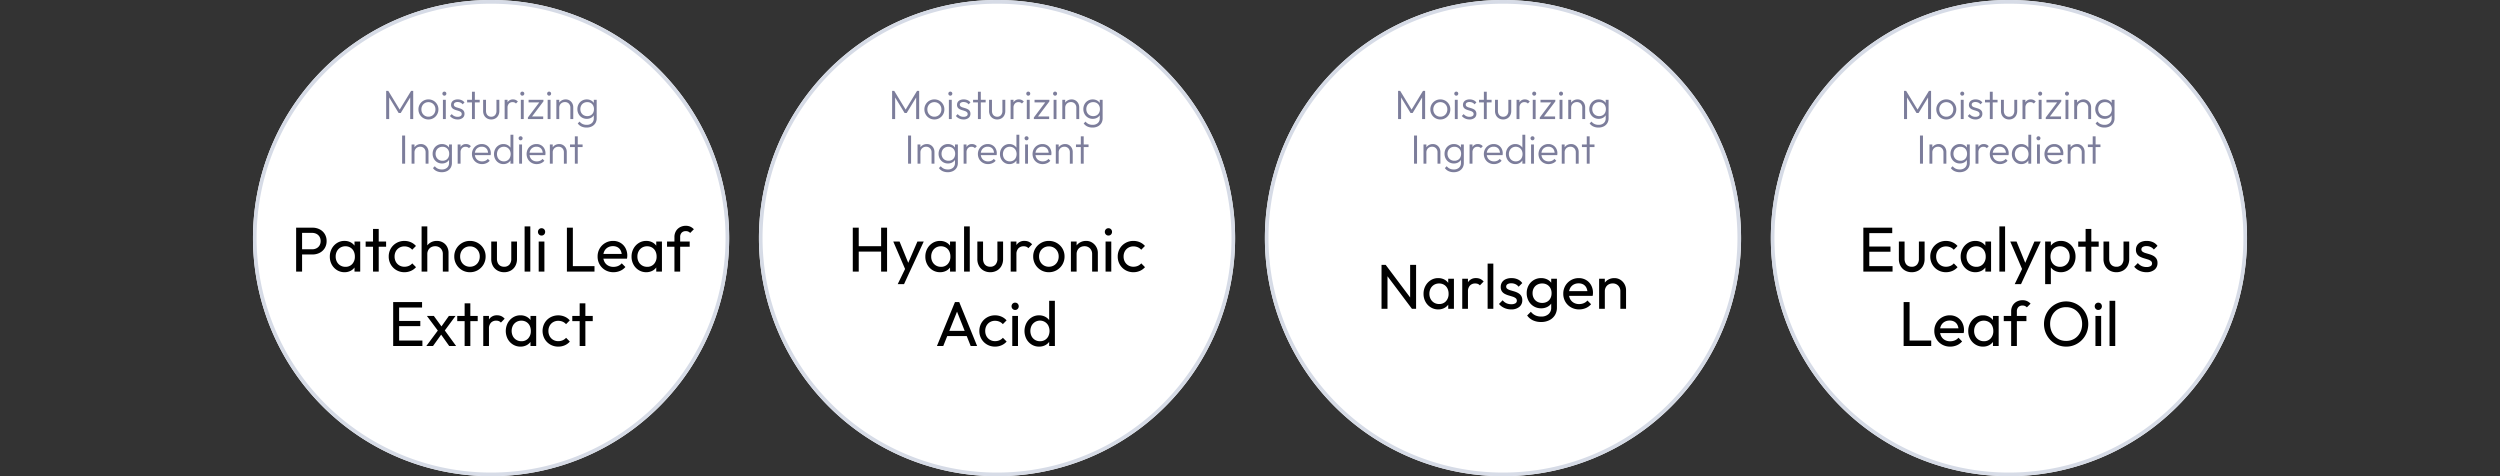 <svg viewBox="0 0 672 128" height="128" width="672" xmlns="http://www.w3.org/2000/svg"><rect x="0" y="0" width="672" height="128" fill="#333333" stroke="none"/><g transform="translate(-1767 -1208)"><path fill="none" transform="translate(1767 1208)" d="M0,0H672V128H0Z"></path><path fill="#fff" transform="translate(1835 1208)" d="M64,0A64,64,0,1,1,0,64,64,64,0,0,1,64,0Z"></path><path fill="#d6dbe6" transform="translate(1835 1208)" d="M64,1A62.7,62.7,0,0,0,28.777,11.759,63.187,63.187,0,0,0,5.95,39.478a62.916,62.916,0,0,0,5.808,59.745A63.187,63.187,0,0,0,39.478,122.05a62.916,62.916,0,0,0,59.745-5.808A63.187,63.187,0,0,0,122.05,88.522a62.916,62.916,0,0,0-5.808-59.745A63.187,63.187,0,0,0,88.522,5.95,62.6,62.6,0,0,0,64,1m0-1A64,64,0,1,1,0,64,64,64,0,0,1,64,0Z"></path><path fill="#fff" transform="translate(1971 1208)" d="M64,0A64,64,0,1,1,0,64,64,64,0,0,1,64,0Z"></path><path fill="#d6dbe6" transform="translate(1971 1208)" d="M64,1A62.7,62.7,0,0,0,28.777,11.759,63.187,63.187,0,0,0,5.95,39.478a62.916,62.916,0,0,0,5.808,59.745A63.187,63.187,0,0,0,39.478,122.05a62.916,62.916,0,0,0,59.745-5.808A63.187,63.187,0,0,0,122.05,88.522a62.916,62.916,0,0,0-5.808-59.745A63.187,63.187,0,0,0,88.522,5.95,62.6,62.6,0,0,0,64,1m0-1A64,64,0,1,1,0,64,64,64,0,0,1,64,0Z"></path><path fill="#fff" transform="translate(2107 1208)" d="M64,0A64,64,0,1,1,0,64,64,64,0,0,1,64,0Z"></path><path fill="#d6dbe6" transform="translate(2107 1208)" d="M64,1A62.7,62.7,0,0,0,28.777,11.759,63.187,63.187,0,0,0,5.95,39.478a62.916,62.916,0,0,0,5.808,59.745A63.187,63.187,0,0,0,39.478,122.05a62.916,62.916,0,0,0,59.745-5.808A63.187,63.187,0,0,0,122.05,88.522a62.916,62.916,0,0,0-5.808-59.745A63.187,63.187,0,0,0,88.522,5.95,62.6,62.6,0,0,0,64,1m0-1A64,64,0,1,1,0,64,64,64,0,0,1,64,0Z"></path><path fill="#fff" transform="translate(2243 1208)" d="M64,0A64,64,0,1,1,0,64,64,64,0,0,1,64,0Z"></path><path fill="#d6dbe6" transform="translate(2243 1208)" d="M64,1A62.7,62.7,0,0,0,28.777,11.759,63.187,63.187,0,0,0,5.95,39.478a62.916,62.916,0,0,0,5.808,59.745A63.187,63.187,0,0,0,39.478,122.05a62.916,62.916,0,0,0,59.745-5.808A63.187,63.187,0,0,0,122.05,88.522a62.916,62.916,0,0,0-5.808-59.745A63.187,63.187,0,0,0,88.522,5.95,62.6,62.6,0,0,0,64,1m0-1A64,64,0,1,1,0,64,64,64,0,0,1,64,0Z"></path><path fill="#7c7d9b" transform="translate(1899 1240)" d="M-28.2,0V-7.568h.572l3.267,5.363h-.407L-21.5-7.568h.572V0h-.808V-6.16l.187.049-2.728,4.477h-.572L-27.574-6.11l.187-.049V0Zm11.358.11A2.619,2.619,0,0,1-18.2-.25a2.679,2.679,0,0,1-.965-.976A2.689,2.689,0,0,1-19.522-2.6a2.62,2.62,0,0,1,.358-1.359,2.684,2.684,0,0,1,.965-.962,2.634,2.634,0,0,1,1.361-.358,2.65,2.65,0,0,1,1.361.355,2.655,2.655,0,0,1,.965.963A2.634,2.634,0,0,1-14.154-2.6a2.685,2.685,0,0,1-.358,1.378,2.685,2.685,0,0,1-.965.974A2.619,2.619,0,0,1-16.838.11Zm0-.742a1.85,1.85,0,0,0,.971-.256,1.823,1.823,0,0,0,.671-.7,2.083,2.083,0,0,0,.245-1.015A1.965,1.965,0,0,0-15.2-3.6a1.857,1.857,0,0,0-.671-.688,1.851,1.851,0,0,0-.968-.253,1.869,1.869,0,0,0-.968.253,1.824,1.824,0,0,0-.674.688,1.993,1.993,0,0,0-.245,1A2.067,2.067,0,0,0-18.48-1.59a1.822,1.822,0,0,0,.674.7A1.854,1.854,0,0,0-16.838-.632Zm3.9.632V-5.17h.775V0Zm.385-6.286a.5.5,0,0,1-.377-.16.539.539,0,0,1-.151-.385.527.527,0,0,1,.151-.385.507.507,0,0,1,.377-.154.52.52,0,0,1,.388.154.527.527,0,0,1,.151.385.539.539,0,0,1-.151.385A.511.511,0,0,1-12.548-6.286ZM-9.006.11a2.771,2.771,0,0,1-.806-.115,2.6,2.6,0,0,1-.7-.324,2.531,2.531,0,0,1-.55-.5l.5-.506a1.939,1.939,0,0,0,.7.555,2.055,2.055,0,0,0,.872.181,1.441,1.441,0,0,0,.808-.2.622.622,0,0,0,.292-.547A.663.663,0,0,0-8.1-1.854a1.521,1.521,0,0,0-.533-.3q-.327-.113-.69-.217a4.265,4.265,0,0,1-.69-.264,1.415,1.415,0,0,1-.533-.443,1.247,1.247,0,0,1-.206-.751,1.342,1.342,0,0,1,.217-.764A1.435,1.435,0,0,1-9.917-5.1a2.275,2.275,0,0,1,.949-.181,2.58,2.58,0,0,1,1.059.209,1.835,1.835,0,0,1,.762.616l-.5.5a1.51,1.51,0,0,0-.572-.459A1.82,1.82,0,0,0-9-4.576a1.238,1.238,0,0,0-.748.193.6.6,0,0,0-.258.5A.58.58,0,0,0-9.8-3.41a1.586,1.586,0,0,0,.534.275q.327.1.69.209a3.712,3.712,0,0,1,.69.275,1.48,1.48,0,0,1,.533.462,1.327,1.327,0,0,1,.206.781A1.354,1.354,0,0,1-7.651-.3,2.084,2.084,0,0,1-9.006.11ZM-5.134,0V-7.348h.776V0Zm-1.3-4.471v-.7h3.377v.7ZM.041.11A2.2,2.2,0,0,1-1.085-.179a2.028,2.028,0,0,1-.774-.8,2.439,2.439,0,0,1-.278-1.184V-5.17h.776v2.976a1.873,1.873,0,0,0,.17.825A1.279,1.279,0,0,0-.7-.822a1.4,1.4,0,0,0,.744.2,1.3,1.3,0,0,0,1.024-.426,1.661,1.661,0,0,0,.377-1.141V-5.17h.776v3.009A2.455,2.455,0,0,1,1.941-.976a2.014,2.014,0,0,1-.768.8A2.206,2.206,0,0,1,.041.11ZM3.649,0V-5.17h.776V0Zm.776-3.014L4.1-3.151a2.351,2.351,0,0,1,.478-1.557A1.622,1.622,0,0,1,5.893-5.28a1.78,1.78,0,0,1,.707.137,1.729,1.729,0,0,1,.6.44l-.511.534a1.114,1.114,0,0,0-.41-.291,1.393,1.393,0,0,0-.514-.088,1.278,1.278,0,0,0-.962.388A1.591,1.591,0,0,0,4.425-3.014ZM8.005,0V-5.17h.775V0ZM8.39-6.286a.5.5,0,0,1-.377-.16.539.539,0,0,1-.151-.385.527.527,0,0,1,.151-.385A.507.507,0,0,1,8.39-7.37a.52.52,0,0,1,.388.154.527.527,0,0,1,.151.385.539.539,0,0,1-.151.385A.511.511,0,0,1,8.39-6.286ZM9.9-.424l3.262-4.323h.913L10.81-.424ZM9.9,0V-.424L10.563-.7h3.449V0Zm.187-4.471v-.7h3.987v.424l-.72.275ZM15.21,0V-5.17h.775V0ZM15.6-6.286a.5.5,0,0,1-.377-.16.539.539,0,0,1-.151-.385.527.527,0,0,1,.151-.385A.507.507,0,0,1,15.6-7.37a.52.52,0,0,1,.388.154.527.527,0,0,1,.151.385.539.539,0,0,1-.151.385A.511.511,0,0,1,15.6-6.286ZM21.315,0V-3.036a1.527,1.527,0,0,0-.4-1.1,1.4,1.4,0,0,0-1.063-.424,1.572,1.572,0,0,0-.791.2,1.417,1.417,0,0,0-.538.536,1.555,1.555,0,0,0-.2.786l-.352-.2a2.015,2.015,0,0,1,.272-1.048,1.983,1.983,0,0,1,.745-.726,2.138,2.138,0,0,1,1.07-.267,1.943,1.943,0,0,1,1.057.289,2.027,2.027,0,0,1,.718.77,2.19,2.19,0,0,1,.259,1.053V0ZM17.548,0V-5.17h.776V0Zm8.124,2.288A3.217,3.217,0,0,1,24.28,2a2.466,2.466,0,0,1-.985-.822l.5-.5a2.12,2.12,0,0,0,.781.643,2.505,2.505,0,0,0,1.111.231,2.008,2.008,0,0,0,1.405-.473A1.647,1.647,0,0,0,27.613-.2V-1.5l.154-1.177-.154-1.166V-5.17h.775V-.2A2.456,2.456,0,0,1,28.047,1.1a2.338,2.338,0,0,1-.954.872A3.082,3.082,0,0,1,25.671,2.288Zm.055-2.343A2.475,2.475,0,0,1,24.434-.4a2.456,2.456,0,0,1-.9-.935,2.716,2.716,0,0,1-.33-1.342A2.692,2.692,0,0,1,23.529-4a2.467,2.467,0,0,1,.9-.932,2.45,2.45,0,0,1,1.287-.344,2.419,2.419,0,0,1,1.081.234,2,2,0,0,1,.77.655,2.082,2.082,0,0,1,.355.993v1.468a2.115,2.115,0,0,1-.363.984,2.019,2.019,0,0,1-.767.657A2.359,2.359,0,0,1,25.726-.055Zm.143-.732a1.84,1.84,0,0,0,.938-.234,1.606,1.606,0,0,0,.627-.657,2.1,2.1,0,0,0,.223-.99,2.048,2.048,0,0,0-.225-.982,1.666,1.666,0,0,0-.63-.66,1.817,1.817,0,0,0-.943-.239,1.918,1.918,0,0,0-.965.239,1.71,1.71,0,0,0-.657.66A1.959,1.959,0,0,0,24-2.673a1.976,1.976,0,0,0,.239.979,1.713,1.713,0,0,0,.66.668A1.929,1.929,0,0,0,25.869-.787ZM-23.911,12V4.432h.809V12Zm6.314,0V8.964a1.527,1.527,0,0,0-.4-1.1,1.4,1.4,0,0,0-1.063-.424,1.572,1.572,0,0,0-.791.2,1.417,1.417,0,0,0-.538.536,1.555,1.555,0,0,0-.2.786l-.352-.2a2.015,2.015,0,0,1,.272-1.048,1.983,1.983,0,0,1,.745-.726,2.138,2.138,0,0,1,1.07-.267,1.943,1.943,0,0,1,1.057.289,2.027,2.027,0,0,1,.718.77,2.19,2.19,0,0,1,.259,1.053V12Zm-3.767,0V6.83h.776V12Zm8.123,2.288A3.217,3.217,0,0,1-14.633,14a2.466,2.466,0,0,1-.985-.822l.5-.5a2.12,2.12,0,0,0,.781.643,2.5,2.5,0,0,0,1.111.231,2.008,2.008,0,0,0,1.405-.473A1.647,1.647,0,0,0-11.3,11.8V10.5l.154-1.177L-11.3,8.161V6.83h.775V11.8a2.456,2.456,0,0,1-.341,1.306,2.338,2.338,0,0,1-.954.872A3.082,3.082,0,0,1-13.241,14.288Zm.055-2.343a2.475,2.475,0,0,1-1.293-.341,2.456,2.456,0,0,1-.9-.935,2.716,2.716,0,0,1-.33-1.342A2.692,2.692,0,0,1-15.384,8a2.467,2.467,0,0,1,.9-.932A2.45,2.45,0,0,1-13.2,6.72a2.419,2.419,0,0,1,1.081.234,2,2,0,0,1,.77.655,2.083,2.083,0,0,1,.355.993v1.469a2.115,2.115,0,0,1-.363.984,2.019,2.019,0,0,1-.767.657A2.359,2.359,0,0,1-13.186,11.945Zm.143-.731a1.84,1.84,0,0,0,.938-.234,1.606,1.606,0,0,0,.627-.657,2.1,2.1,0,0,0,.223-.99,2.048,2.048,0,0,0-.225-.982,1.666,1.666,0,0,0-.63-.66,1.817,1.817,0,0,0-.943-.239,1.918,1.918,0,0,0-.965.239,1.71,1.71,0,0,0-.657.66,1.959,1.959,0,0,0-.236.976,1.976,1.976,0,0,0,.239.979,1.713,1.713,0,0,0,.66.668A1.929,1.929,0,0,0-13.043,11.214ZM-8.979,12V6.83H-8.2V12ZM-8.2,8.986l-.324-.137a2.351,2.351,0,0,1,.478-1.557A1.622,1.622,0,0,1-6.735,6.72a1.78,1.78,0,0,1,.707.137,1.729,1.729,0,0,1,.6.44l-.511.534a1.114,1.114,0,0,0-.41-.291,1.393,1.393,0,0,0-.514-.088,1.278,1.278,0,0,0-.962.388A1.591,1.591,0,0,0-8.2,8.986Zm5.786,3.124a2.754,2.754,0,0,1-1.391-.352,2.6,2.6,0,0,1-.973-.965A2.7,2.7,0,0,1-5.14,9.41,2.7,2.7,0,0,1-4.79,8.037a2.6,2.6,0,0,1,.954-.963A2.625,2.625,0,0,1-2.483,6.72a2.418,2.418,0,0,1,1.254.322,2.29,2.29,0,0,1,.855.888,2.655,2.655,0,0,1,.311,1.3q0,.088-.011.2t-.039.27H-4.6V9.047H-.536l-.275.236A2.1,2.1,0,0,0-1,8.3a1.508,1.508,0,0,0-.583-.641A1.739,1.739,0,0,0-2.5,7.435a1.917,1.917,0,0,0-.982.245,1.7,1.7,0,0,0-.655.679A2.128,2.128,0,0,0-4.37,9.382a2.169,2.169,0,0,0,.245,1.05,1.741,1.741,0,0,0,.69.7,2.076,2.076,0,0,0,1.034.25,2.16,2.16,0,0,0,.863-.17,1.752,1.752,0,0,0,.671-.506l.5.506a2.432,2.432,0,0,1-.9.663A2.852,2.852,0,0,1-2.417,12.11Zm5.736,0a2.4,2.4,0,0,1-1.292-.355,2.554,2.554,0,0,1-.9-.962A2.8,2.8,0,0,1,.789,9.425a2.833,2.833,0,0,1,.333-1.381,2.567,2.567,0,0,1,.906-.967A2.39,2.39,0,0,1,3.319,6.72a2.356,2.356,0,0,1,1.053.234,2.121,2.121,0,0,1,.786.657,2,2,0,0,1,.371.99v1.623a2.077,2.077,0,0,1-1.147,1.647A2.335,2.335,0,0,1,3.319,12.11Zm.132-.731a1.761,1.761,0,0,0,.945-.251,1.734,1.734,0,0,0,.635-.693,2.372,2.372,0,0,0,0-2.04A1.75,1.75,0,0,0,4.388,7.7a1.78,1.78,0,0,0-.95-.251A1.766,1.766,0,0,0,1.826,8.4a2.286,2.286,0,0,0,0,2.036,1.757,1.757,0,0,0,.661.7A1.855,1.855,0,0,0,3.451,11.378ZM5.992,12H5.217V10.614l.16-1.271L5.217,8.1V4.212h.775Zm1.557,0V6.83h.775V12Zm.385-6.286a.5.5,0,0,1-.377-.16.539.539,0,0,1-.151-.385.527.527,0,0,1,.151-.385.507.507,0,0,1,.377-.154.52.52,0,0,1,.388.154.527.527,0,0,1,.151.385.539.539,0,0,1-.151.385A.511.511,0,0,1,7.934,5.714Zm4.34,6.4a2.754,2.754,0,0,1-1.392-.352,2.6,2.6,0,0,1-.974-.965A2.863,2.863,0,0,1,9.9,8.037a2.6,2.6,0,0,1,.954-.963,2.625,2.625,0,0,1,1.353-.355,2.418,2.418,0,0,1,1.254.322,2.29,2.29,0,0,1,.855.888,2.655,2.655,0,0,1,.311,1.3q0,.088-.011.2t-.039.27H10.1V9.047h4.059l-.275.236a2.1,2.1,0,0,0-.192-.979,1.508,1.508,0,0,0-.583-.641,1.739,1.739,0,0,0-.913-.228,1.917,1.917,0,0,0-.982.245,1.7,1.7,0,0,0-.654.679,2.128,2.128,0,0,0-.234,1.023,2.169,2.169,0,0,0,.245,1.05,1.741,1.741,0,0,0,.69.7,2.076,2.076,0,0,0,1.034.25,2.16,2.16,0,0,0,.863-.17,1.752,1.752,0,0,0,.671-.506l.5.506a2.432,2.432,0,0,1-.9.663A2.852,2.852,0,0,1,12.273,12.11Zm7.3-.11V8.964a1.527,1.527,0,0,0-.4-1.1A1.4,1.4,0,0,0,18.1,7.441a1.572,1.572,0,0,0-.791.2,1.417,1.417,0,0,0-.538.536,1.555,1.555,0,0,0-.2.786l-.352-.2A2.015,2.015,0,0,1,16.5,7.713a1.983,1.983,0,0,1,.745-.726,2.138,2.138,0,0,1,1.07-.267,1.943,1.943,0,0,1,1.057.289,2.027,2.027,0,0,1,.718.77,2.19,2.19,0,0,1,.259,1.053V12ZM15.8,12V6.83h.776V12Zm6.721,0V4.652H23.3V12Zm-1.3-4.471v-.7H24.6v.7Z"></path><path fill="#7c7d9b" transform="translate(2035 1240)" d="M-28.2,0V-7.568h.572l3.267,5.363h-.407L-21.5-7.568h.572V0h-.808V-6.16l.187.049-2.728,4.477h-.572L-27.574-6.11l.187-.049V0Zm11.358.11A2.619,2.619,0,0,1-18.2-.25a2.679,2.679,0,0,1-.965-.976A2.689,2.689,0,0,1-19.522-2.6a2.62,2.62,0,0,1,.358-1.359,2.684,2.684,0,0,1,.965-.962,2.634,2.634,0,0,1,1.361-.358,2.65,2.65,0,0,1,1.361.355,2.655,2.655,0,0,1,.965.963A2.634,2.634,0,0,1-14.154-2.6a2.685,2.685,0,0,1-.358,1.378,2.685,2.685,0,0,1-.965.974A2.619,2.619,0,0,1-16.838.11Zm0-.742a1.85,1.85,0,0,0,.971-.256,1.823,1.823,0,0,0,.671-.7,2.083,2.083,0,0,0,.245-1.015A1.965,1.965,0,0,0-15.2-3.6a1.857,1.857,0,0,0-.671-.688,1.851,1.851,0,0,0-.968-.253,1.869,1.869,0,0,0-.968.253,1.824,1.824,0,0,0-.674.688,1.993,1.993,0,0,0-.245,1A2.067,2.067,0,0,0-18.48-1.59a1.822,1.822,0,0,0,.674.7A1.854,1.854,0,0,0-16.838-.632Zm3.9.632V-5.17h.775V0Zm.385-6.286a.5.5,0,0,1-.377-.16.539.539,0,0,1-.151-.385.527.527,0,0,1,.151-.385.507.507,0,0,1,.377-.154.52.52,0,0,1,.388.154.527.527,0,0,1,.151.385.539.539,0,0,1-.151.385A.511.511,0,0,1-12.548-6.286ZM-9.006.11a2.771,2.771,0,0,1-.806-.115,2.6,2.6,0,0,1-.7-.324,2.531,2.531,0,0,1-.55-.5l.5-.506a1.939,1.939,0,0,0,.7.555,2.055,2.055,0,0,0,.872.181,1.441,1.441,0,0,0,.808-.2.622.622,0,0,0,.292-.547A.663.663,0,0,0-8.1-1.854a1.521,1.521,0,0,0-.533-.3q-.327-.113-.69-.217a4.265,4.265,0,0,1-.69-.264,1.415,1.415,0,0,1-.533-.443,1.247,1.247,0,0,1-.206-.751,1.342,1.342,0,0,1,.217-.764A1.435,1.435,0,0,1-9.917-5.1a2.275,2.275,0,0,1,.949-.181,2.58,2.58,0,0,1,1.059.209,1.835,1.835,0,0,1,.762.616l-.5.5a1.51,1.51,0,0,0-.572-.459A1.82,1.82,0,0,0-9-4.576a1.238,1.238,0,0,0-.748.193.6.6,0,0,0-.258.5A.58.58,0,0,0-9.8-3.41a1.586,1.586,0,0,0,.534.275q.327.1.69.209a3.712,3.712,0,0,1,.69.275,1.48,1.48,0,0,1,.533.462,1.327,1.327,0,0,1,.206.781A1.354,1.354,0,0,1-7.651-.3,2.084,2.084,0,0,1-9.006.11ZM-5.134,0V-7.348h.776V0Zm-1.3-4.471v-.7h3.377v.7ZM.041.11A2.2,2.2,0,0,1-1.085-.179a2.028,2.028,0,0,1-.774-.8,2.439,2.439,0,0,1-.278-1.184V-5.17h.776v2.976a1.873,1.873,0,0,0,.17.825A1.279,1.279,0,0,0-.7-.822a1.4,1.4,0,0,0,.744.2,1.3,1.3,0,0,0,1.024-.426,1.661,1.661,0,0,0,.377-1.141V-5.17h.776v3.009A2.455,2.455,0,0,1,1.941-.976a2.014,2.014,0,0,1-.768.8A2.206,2.206,0,0,1,.041.11ZM3.649,0V-5.17h.776V0Zm.776-3.014L4.1-3.151a2.351,2.351,0,0,1,.478-1.557A1.622,1.622,0,0,1,5.893-5.28a1.78,1.78,0,0,1,.707.137,1.729,1.729,0,0,1,.6.44l-.511.534a1.114,1.114,0,0,0-.41-.291,1.393,1.393,0,0,0-.514-.088,1.278,1.278,0,0,0-.962.388A1.591,1.591,0,0,0,4.425-3.014ZM8.005,0V-5.17h.775V0ZM8.39-6.286a.5.5,0,0,1-.377-.16.539.539,0,0,1-.151-.385.527.527,0,0,1,.151-.385A.507.507,0,0,1,8.39-7.37a.52.52,0,0,1,.388.154.527.527,0,0,1,.151.385.539.539,0,0,1-.151.385A.511.511,0,0,1,8.39-6.286ZM9.9-.424l3.262-4.323h.913L10.81-.424ZM9.9,0V-.424L10.563-.7h3.449V0Zm.187-4.471v-.7h3.987v.424l-.72.275ZM15.21,0V-5.17h.775V0ZM15.6-6.286a.5.5,0,0,1-.377-.16.539.539,0,0,1-.151-.385.527.527,0,0,1,.151-.385A.507.507,0,0,1,15.6-7.37a.52.52,0,0,1,.388.154.527.527,0,0,1,.151.385.539.539,0,0,1-.151.385A.511.511,0,0,1,15.6-6.286ZM21.315,0V-3.036a1.527,1.527,0,0,0-.4-1.1,1.4,1.4,0,0,0-1.063-.424,1.572,1.572,0,0,0-.791.2,1.417,1.417,0,0,0-.538.536,1.555,1.555,0,0,0-.2.786l-.352-.2a2.015,2.015,0,0,1,.272-1.048,1.983,1.983,0,0,1,.745-.726,2.138,2.138,0,0,1,1.07-.267,1.943,1.943,0,0,1,1.057.289,2.027,2.027,0,0,1,.718.77,2.19,2.19,0,0,1,.259,1.053V0ZM17.548,0V-5.17h.776V0Zm8.124,2.288A3.217,3.217,0,0,1,24.28,2a2.466,2.466,0,0,1-.985-.822l.5-.5a2.12,2.12,0,0,0,.781.643,2.505,2.505,0,0,0,1.111.231,2.008,2.008,0,0,0,1.405-.473A1.647,1.647,0,0,0,27.613-.2V-1.5l.154-1.177-.154-1.166V-5.17h.775V-.2A2.456,2.456,0,0,1,28.047,1.1a2.338,2.338,0,0,1-.954.872A3.082,3.082,0,0,1,25.671,2.288Zm.055-2.343A2.475,2.475,0,0,1,24.434-.4a2.456,2.456,0,0,1-.9-.935,2.716,2.716,0,0,1-.33-1.342A2.692,2.692,0,0,1,23.529-4a2.467,2.467,0,0,1,.9-.932,2.45,2.45,0,0,1,1.287-.344,2.419,2.419,0,0,1,1.081.234,2,2,0,0,1,.77.655,2.082,2.082,0,0,1,.355.993v1.468a2.115,2.115,0,0,1-.363.984,2.019,2.019,0,0,1-.767.657A2.359,2.359,0,0,1,25.726-.055Zm.143-.732a1.84,1.84,0,0,0,.938-.234,1.606,1.606,0,0,0,.627-.657,2.1,2.1,0,0,0,.223-.99,2.048,2.048,0,0,0-.225-.982,1.666,1.666,0,0,0-.63-.66,1.817,1.817,0,0,0-.943-.239,1.918,1.918,0,0,0-.965.239,1.71,1.71,0,0,0-.657.66A1.959,1.959,0,0,0,24-2.673a1.976,1.976,0,0,0,.239.979,1.713,1.713,0,0,0,.66.668A1.929,1.929,0,0,0,25.869-.787ZM-23.911,12V4.432h.809V12Zm6.314,0V8.964a1.527,1.527,0,0,0-.4-1.1,1.4,1.4,0,0,0-1.063-.424,1.572,1.572,0,0,0-.791.2,1.417,1.417,0,0,0-.538.536,1.555,1.555,0,0,0-.2.786l-.352-.2a2.015,2.015,0,0,1,.272-1.048,1.983,1.983,0,0,1,.745-.726,2.138,2.138,0,0,1,1.07-.267,1.943,1.943,0,0,1,1.057.289,2.027,2.027,0,0,1,.718.77,2.19,2.19,0,0,1,.259,1.053V12Zm-3.767,0V6.83h.776V12Zm8.123,2.288A3.217,3.217,0,0,1-14.633,14a2.466,2.466,0,0,1-.985-.822l.5-.5a2.12,2.12,0,0,0,.781.643,2.5,2.5,0,0,0,1.111.231,2.008,2.008,0,0,0,1.405-.473A1.647,1.647,0,0,0-11.3,11.8V10.5l.154-1.177L-11.3,8.161V6.83h.775V11.8a2.456,2.456,0,0,1-.341,1.306,2.338,2.338,0,0,1-.954.872A3.082,3.082,0,0,1-13.241,14.288Zm.055-2.343a2.475,2.475,0,0,1-1.293-.341,2.456,2.456,0,0,1-.9-.935,2.716,2.716,0,0,1-.33-1.342A2.692,2.692,0,0,1-15.384,8a2.467,2.467,0,0,1,.9-.932A2.45,2.45,0,0,1-13.2,6.72a2.419,2.419,0,0,1,1.081.234,2,2,0,0,1,.77.655,2.083,2.083,0,0,1,.355.993v1.469a2.115,2.115,0,0,1-.363.984,2.019,2.019,0,0,1-.767.657A2.359,2.359,0,0,1-13.186,11.945Zm.143-.731a1.84,1.84,0,0,0,.938-.234,1.606,1.606,0,0,0,.627-.657,2.1,2.1,0,0,0,.223-.99,2.048,2.048,0,0,0-.225-.982,1.666,1.666,0,0,0-.63-.66,1.817,1.817,0,0,0-.943-.239,1.918,1.918,0,0,0-.965.239,1.71,1.71,0,0,0-.657.66,1.959,1.959,0,0,0-.236.976,1.976,1.976,0,0,0,.239.979,1.713,1.713,0,0,0,.66.668A1.929,1.929,0,0,0-13.043,11.214ZM-8.979,12V6.83H-8.2V12ZM-8.2,8.986l-.324-.137a2.351,2.351,0,0,1,.478-1.557A1.622,1.622,0,0,1-6.735,6.72a1.78,1.78,0,0,1,.707.137,1.729,1.729,0,0,1,.6.44l-.511.534a1.114,1.114,0,0,0-.41-.291,1.393,1.393,0,0,0-.514-.088,1.278,1.278,0,0,0-.962.388A1.591,1.591,0,0,0-8.2,8.986Zm5.786,3.124a2.754,2.754,0,0,1-1.391-.352,2.6,2.6,0,0,1-.973-.965A2.7,2.7,0,0,1-5.14,9.41,2.7,2.7,0,0,1-4.79,8.037a2.6,2.6,0,0,1,.954-.963A2.625,2.625,0,0,1-2.483,6.72a2.418,2.418,0,0,1,1.254.322,2.29,2.29,0,0,1,.855.888,2.655,2.655,0,0,1,.311,1.3q0,.088-.011.2t-.039.27H-4.6V9.047H-.536l-.275.236A2.1,2.1,0,0,0-1,8.3a1.508,1.508,0,0,0-.583-.641A1.739,1.739,0,0,0-2.5,7.435a1.917,1.917,0,0,0-.982.245,1.7,1.7,0,0,0-.655.679A2.128,2.128,0,0,0-4.37,9.382a2.169,2.169,0,0,0,.245,1.05,1.741,1.741,0,0,0,.69.7,2.076,2.076,0,0,0,1.034.25,2.16,2.16,0,0,0,.863-.17,1.752,1.752,0,0,0,.671-.506l.5.506a2.432,2.432,0,0,1-.9.663A2.852,2.852,0,0,1-2.417,12.11Zm5.736,0a2.4,2.4,0,0,1-1.292-.355,2.554,2.554,0,0,1-.9-.962A2.8,2.8,0,0,1,.789,9.425a2.833,2.833,0,0,1,.333-1.381,2.567,2.567,0,0,1,.906-.967A2.39,2.39,0,0,1,3.319,6.72a2.356,2.356,0,0,1,1.053.234,2.121,2.121,0,0,1,.786.657,2,2,0,0,1,.371.99v1.623a2.077,2.077,0,0,1-1.147,1.647A2.335,2.335,0,0,1,3.319,12.11Zm.132-.731a1.761,1.761,0,0,0,.945-.251,1.734,1.734,0,0,0,.635-.693,2.372,2.372,0,0,0,0-2.04A1.75,1.75,0,0,0,4.388,7.7a1.78,1.78,0,0,0-.95-.251A1.766,1.766,0,0,0,1.826,8.4a2.286,2.286,0,0,0,0,2.036,1.757,1.757,0,0,0,.661.7A1.855,1.855,0,0,0,3.451,11.378ZM5.992,12H5.217V10.614l.16-1.271L5.217,8.1V4.212h.775Zm1.557,0V6.83h.775V12Zm.385-6.286a.5.5,0,0,1-.377-.16.539.539,0,0,1-.151-.385.527.527,0,0,1,.151-.385.507.507,0,0,1,.377-.154.52.52,0,0,1,.388.154.527.527,0,0,1,.151.385.539.539,0,0,1-.151.385A.511.511,0,0,1,7.934,5.714Zm4.34,6.4a2.754,2.754,0,0,1-1.392-.352,2.6,2.6,0,0,1-.974-.965A2.863,2.863,0,0,1,9.9,8.037a2.6,2.6,0,0,1,.954-.963,2.625,2.625,0,0,1,1.353-.355,2.418,2.418,0,0,1,1.254.322,2.29,2.29,0,0,1,.855.888,2.655,2.655,0,0,1,.311,1.3q0,.088-.011.2t-.039.27H10.1V9.047h4.059l-.275.236a2.1,2.1,0,0,0-.192-.979,1.508,1.508,0,0,0-.583-.641,1.739,1.739,0,0,0-.913-.228,1.917,1.917,0,0,0-.982.245,1.7,1.7,0,0,0-.654.679,2.128,2.128,0,0,0-.234,1.023,2.169,2.169,0,0,0,.245,1.05,1.741,1.741,0,0,0,.69.7,2.076,2.076,0,0,0,1.034.25,2.16,2.16,0,0,0,.863-.17,1.752,1.752,0,0,0,.671-.506l.5.506a2.432,2.432,0,0,1-.9.663A2.852,2.852,0,0,1,12.273,12.11Zm7.3-.11V8.964a1.527,1.527,0,0,0-.4-1.1A1.4,1.4,0,0,0,18.1,7.441a1.572,1.572,0,0,0-.791.2,1.417,1.417,0,0,0-.538.536,1.555,1.555,0,0,0-.2.786l-.352-.2A2.015,2.015,0,0,1,16.5,7.713a1.983,1.983,0,0,1,.745-.726,2.138,2.138,0,0,1,1.07-.267,1.943,1.943,0,0,1,1.057.289,2.027,2.027,0,0,1,.718.77,2.19,2.19,0,0,1,.259,1.053V12ZM15.8,12V6.83h.776V12Zm6.721,0V4.652H23.3V12Zm-1.3-4.471v-.7H24.6v.7Z"></path><path fill="#7c7d9b" transform="translate(2171 1240)" d="M-28.2,0V-7.568h.572l3.267,5.363h-.407L-21.5-7.568h.572V0h-.808V-6.16l.187.049-2.728,4.477h-.572L-27.574-6.11l.187-.049V0Zm11.358.11A2.619,2.619,0,0,1-18.2-.25a2.679,2.679,0,0,1-.965-.976A2.689,2.689,0,0,1-19.522-2.6a2.62,2.62,0,0,1,.358-1.359,2.684,2.684,0,0,1,.965-.962,2.634,2.634,0,0,1,1.361-.358,2.65,2.65,0,0,1,1.361.355,2.655,2.655,0,0,1,.965.963A2.634,2.634,0,0,1-14.154-2.6a2.685,2.685,0,0,1-.358,1.378,2.685,2.685,0,0,1-.965.974A2.619,2.619,0,0,1-16.838.11Zm0-.742a1.85,1.85,0,0,0,.971-.256,1.823,1.823,0,0,0,.671-.7,2.083,2.083,0,0,0,.245-1.015A1.965,1.965,0,0,0-15.2-3.6a1.857,1.857,0,0,0-.671-.688,1.851,1.851,0,0,0-.968-.253,1.869,1.869,0,0,0-.968.253,1.824,1.824,0,0,0-.674.688,1.993,1.993,0,0,0-.245,1A2.067,2.067,0,0,0-18.48-1.59a1.822,1.822,0,0,0,.674.7A1.854,1.854,0,0,0-16.838-.632Zm3.9.632V-5.17h.775V0Zm.385-6.286a.5.5,0,0,1-.377-.16.539.539,0,0,1-.151-.385.527.527,0,0,1,.151-.385.507.507,0,0,1,.377-.154.52.52,0,0,1,.388.154.527.527,0,0,1,.151.385.539.539,0,0,1-.151.385A.511.511,0,0,1-12.548-6.286ZM-9.006.11a2.771,2.771,0,0,1-.806-.115,2.6,2.6,0,0,1-.7-.324,2.531,2.531,0,0,1-.55-.5l.5-.506a1.939,1.939,0,0,0,.7.555,2.055,2.055,0,0,0,.872.181,1.441,1.441,0,0,0,.808-.2.622.622,0,0,0,.292-.547A.663.663,0,0,0-8.1-1.854a1.521,1.521,0,0,0-.533-.3q-.327-.113-.69-.217a4.265,4.265,0,0,1-.69-.264,1.415,1.415,0,0,1-.533-.443,1.247,1.247,0,0,1-.206-.751,1.342,1.342,0,0,1,.217-.764A1.435,1.435,0,0,1-9.917-5.1a2.275,2.275,0,0,1,.949-.181,2.58,2.58,0,0,1,1.059.209,1.835,1.835,0,0,1,.762.616l-.5.5a1.51,1.51,0,0,0-.572-.459A1.82,1.82,0,0,0-9-4.576a1.238,1.238,0,0,0-.748.193.6.6,0,0,0-.258.5A.58.58,0,0,0-9.8-3.41a1.586,1.586,0,0,0,.534.275q.327.1.69.209a3.712,3.712,0,0,1,.69.275,1.48,1.48,0,0,1,.533.462,1.327,1.327,0,0,1,.206.781A1.354,1.354,0,0,1-7.651-.3,2.084,2.084,0,0,1-9.006.11ZM-5.134,0V-7.348h.776V0Zm-1.3-4.471v-.7h3.377v.7ZM.041.11A2.2,2.2,0,0,1-1.085-.179a2.028,2.028,0,0,1-.774-.8,2.439,2.439,0,0,1-.278-1.184V-5.17h.776v2.976a1.873,1.873,0,0,0,.17.825A1.279,1.279,0,0,0-.7-.822a1.4,1.4,0,0,0,.744.2,1.3,1.3,0,0,0,1.024-.426,1.661,1.661,0,0,0,.377-1.141V-5.17h.776v3.009A2.455,2.455,0,0,1,1.941-.976a2.014,2.014,0,0,1-.768.8A2.206,2.206,0,0,1,.041.11ZM3.649,0V-5.17h.776V0Zm.776-3.014L4.1-3.151a2.351,2.351,0,0,1,.478-1.557A1.622,1.622,0,0,1,5.893-5.28a1.78,1.78,0,0,1,.707.137,1.729,1.729,0,0,1,.6.44l-.511.534a1.114,1.114,0,0,0-.41-.291,1.393,1.393,0,0,0-.514-.088,1.278,1.278,0,0,0-.962.388A1.591,1.591,0,0,0,4.425-3.014ZM8.005,0V-5.17h.775V0ZM8.39-6.286a.5.5,0,0,1-.377-.16.539.539,0,0,1-.151-.385.527.527,0,0,1,.151-.385A.507.507,0,0,1,8.39-7.37a.52.52,0,0,1,.388.154.527.527,0,0,1,.151.385.539.539,0,0,1-.151.385A.511.511,0,0,1,8.39-6.286ZM9.9-.424l3.262-4.323h.913L10.81-.424ZM9.9,0V-.424L10.563-.7h3.449V0Zm.187-4.471v-.7h3.987v.424l-.72.275ZM15.21,0V-5.17h.775V0ZM15.6-6.286a.5.5,0,0,1-.377-.16.539.539,0,0,1-.151-.385.527.527,0,0,1,.151-.385A.507.507,0,0,1,15.6-7.37a.52.52,0,0,1,.388.154.527.527,0,0,1,.151.385.539.539,0,0,1-.151.385A.511.511,0,0,1,15.6-6.286ZM21.315,0V-3.036a1.527,1.527,0,0,0-.4-1.1,1.4,1.4,0,0,0-1.063-.424,1.572,1.572,0,0,0-.791.2,1.417,1.417,0,0,0-.538.536,1.555,1.555,0,0,0-.2.786l-.352-.2a2.015,2.015,0,0,1,.272-1.048,1.983,1.983,0,0,1,.745-.726,2.138,2.138,0,0,1,1.07-.267,1.943,1.943,0,0,1,1.057.289,2.027,2.027,0,0,1,.718.77,2.19,2.19,0,0,1,.259,1.053V0ZM17.548,0V-5.17h.776V0Zm8.124,2.288A3.217,3.217,0,0,1,24.28,2a2.466,2.466,0,0,1-.985-.822l.5-.5a2.12,2.12,0,0,0,.781.643,2.505,2.505,0,0,0,1.111.231,2.008,2.008,0,0,0,1.405-.473A1.647,1.647,0,0,0,27.613-.2V-1.5l.154-1.177-.154-1.166V-5.17h.775V-.2A2.456,2.456,0,0,1,28.047,1.1a2.338,2.338,0,0,1-.954.872A3.082,3.082,0,0,1,25.671,2.288Zm.055-2.343A2.475,2.475,0,0,1,24.434-.4a2.456,2.456,0,0,1-.9-.935,2.716,2.716,0,0,1-.33-1.342A2.692,2.692,0,0,1,23.529-4a2.467,2.467,0,0,1,.9-.932,2.45,2.45,0,0,1,1.287-.344,2.419,2.419,0,0,1,1.081.234,2,2,0,0,1,.77.655,2.082,2.082,0,0,1,.355.993v1.468a2.115,2.115,0,0,1-.363.984,2.019,2.019,0,0,1-.767.657A2.359,2.359,0,0,1,25.726-.055Zm.143-.732a1.84,1.84,0,0,0,.938-.234,1.606,1.606,0,0,0,.627-.657,2.1,2.1,0,0,0,.223-.99,2.048,2.048,0,0,0-.225-.982,1.666,1.666,0,0,0-.63-.66,1.817,1.817,0,0,0-.943-.239,1.918,1.918,0,0,0-.965.239,1.71,1.71,0,0,0-.657.66A1.959,1.959,0,0,0,24-2.673a1.976,1.976,0,0,0,.239.979,1.713,1.713,0,0,0,.66.668A1.929,1.929,0,0,0,25.869-.787ZM-23.911,12V4.432h.809V12Zm6.314,0V8.964a1.527,1.527,0,0,0-.4-1.1,1.4,1.4,0,0,0-1.063-.424,1.572,1.572,0,0,0-.791.2,1.417,1.417,0,0,0-.538.536,1.555,1.555,0,0,0-.2.786l-.352-.2a2.015,2.015,0,0,1,.272-1.048,1.983,1.983,0,0,1,.745-.726,2.138,2.138,0,0,1,1.07-.267,1.943,1.943,0,0,1,1.057.289,2.027,2.027,0,0,1,.718.77,2.19,2.19,0,0,1,.259,1.053V12Zm-3.767,0V6.83h.776V12Zm8.123,2.288A3.217,3.217,0,0,1-14.633,14a2.466,2.466,0,0,1-.985-.822l.5-.5a2.12,2.12,0,0,0,.781.643,2.5,2.5,0,0,0,1.111.231,2.008,2.008,0,0,0,1.405-.473A1.647,1.647,0,0,0-11.3,11.8V10.5l.154-1.177L-11.3,8.161V6.83h.775V11.8a2.456,2.456,0,0,1-.341,1.306,2.338,2.338,0,0,1-.954.872A3.082,3.082,0,0,1-13.241,14.288Zm.055-2.343a2.475,2.475,0,0,1-1.293-.341,2.456,2.456,0,0,1-.9-.935,2.716,2.716,0,0,1-.33-1.342A2.692,2.692,0,0,1-15.384,8a2.467,2.467,0,0,1,.9-.932A2.45,2.45,0,0,1-13.2,6.72a2.419,2.419,0,0,1,1.081.234,2,2,0,0,1,.77.655,2.083,2.083,0,0,1,.355.993v1.469a2.115,2.115,0,0,1-.363.984,2.019,2.019,0,0,1-.767.657A2.359,2.359,0,0,1-13.186,11.945Zm.143-.731a1.84,1.84,0,0,0,.938-.234,1.606,1.606,0,0,0,.627-.657,2.1,2.1,0,0,0,.223-.99,2.048,2.048,0,0,0-.225-.982,1.666,1.666,0,0,0-.63-.66,1.817,1.817,0,0,0-.943-.239,1.918,1.918,0,0,0-.965.239,1.71,1.71,0,0,0-.657.66,1.959,1.959,0,0,0-.236.976,1.976,1.976,0,0,0,.239.979,1.713,1.713,0,0,0,.66.668A1.929,1.929,0,0,0-13.043,11.214ZM-8.979,12V6.83H-8.2V12ZM-8.2,8.986l-.324-.137a2.351,2.351,0,0,1,.478-1.557A1.622,1.622,0,0,1-6.735,6.72a1.78,1.78,0,0,1,.707.137,1.729,1.729,0,0,1,.6.44l-.511.534a1.114,1.114,0,0,0-.41-.291,1.393,1.393,0,0,0-.514-.088,1.278,1.278,0,0,0-.962.388A1.591,1.591,0,0,0-8.2,8.986Zm5.786,3.124a2.754,2.754,0,0,1-1.391-.352,2.6,2.6,0,0,1-.973-.965A2.7,2.7,0,0,1-5.14,9.41,2.7,2.7,0,0,1-4.79,8.037a2.6,2.6,0,0,1,.954-.963A2.625,2.625,0,0,1-2.483,6.72a2.418,2.418,0,0,1,1.254.322,2.29,2.29,0,0,1,.855.888,2.655,2.655,0,0,1,.311,1.3q0,.088-.011.2t-.039.27H-4.6V9.047H-.536l-.275.236A2.1,2.1,0,0,0-1,8.3a1.508,1.508,0,0,0-.583-.641A1.739,1.739,0,0,0-2.5,7.435a1.917,1.917,0,0,0-.982.245,1.7,1.7,0,0,0-.655.679A2.128,2.128,0,0,0-4.37,9.382a2.169,2.169,0,0,0,.245,1.05,1.741,1.741,0,0,0,.69.7,2.076,2.076,0,0,0,1.034.25,2.16,2.16,0,0,0,.863-.17,1.752,1.752,0,0,0,.671-.506l.5.506a2.432,2.432,0,0,1-.9.663A2.852,2.852,0,0,1-2.417,12.11Zm5.736,0a2.4,2.4,0,0,1-1.292-.355,2.554,2.554,0,0,1-.9-.962A2.8,2.8,0,0,1,.789,9.425a2.833,2.833,0,0,1,.333-1.381,2.567,2.567,0,0,1,.906-.967A2.39,2.39,0,0,1,3.319,6.72a2.356,2.356,0,0,1,1.053.234,2.121,2.121,0,0,1,.786.657,2,2,0,0,1,.371.99v1.623a2.077,2.077,0,0,1-1.147,1.647A2.335,2.335,0,0,1,3.319,12.11Zm.132-.731a1.761,1.761,0,0,0,.945-.251,1.734,1.734,0,0,0,.635-.693,2.372,2.372,0,0,0,0-2.04A1.75,1.75,0,0,0,4.388,7.7a1.78,1.78,0,0,0-.95-.251A1.766,1.766,0,0,0,1.826,8.4a2.286,2.286,0,0,0,0,2.036,1.757,1.757,0,0,0,.661.7A1.855,1.855,0,0,0,3.451,11.378ZM5.992,12H5.217V10.614l.16-1.271L5.217,8.1V4.212h.775Zm1.557,0V6.83h.775V12Zm.385-6.286a.5.5,0,0,1-.377-.16.539.539,0,0,1-.151-.385.527.527,0,0,1,.151-.385.507.507,0,0,1,.377-.154.52.52,0,0,1,.388.154.527.527,0,0,1,.151.385.539.539,0,0,1-.151.385A.511.511,0,0,1,7.934,5.714Zm4.34,6.4a2.754,2.754,0,0,1-1.392-.352,2.6,2.6,0,0,1-.974-.965A2.863,2.863,0,0,1,9.9,8.037a2.6,2.6,0,0,1,.954-.963,2.625,2.625,0,0,1,1.353-.355,2.418,2.418,0,0,1,1.254.322,2.29,2.29,0,0,1,.855.888,2.655,2.655,0,0,1,.311,1.3q0,.088-.011.2t-.039.27H10.1V9.047h4.059l-.275.236a2.1,2.1,0,0,0-.192-.979,1.508,1.508,0,0,0-.583-.641,1.739,1.739,0,0,0-.913-.228,1.917,1.917,0,0,0-.982.245,1.7,1.7,0,0,0-.654.679,2.128,2.128,0,0,0-.234,1.023,2.169,2.169,0,0,0,.245,1.05,1.741,1.741,0,0,0,.69.7,2.076,2.076,0,0,0,1.034.25,2.16,2.16,0,0,0,.863-.17,1.752,1.752,0,0,0,.671-.506l.5.506a2.432,2.432,0,0,1-.9.663A2.852,2.852,0,0,1,12.273,12.11Zm7.3-.11V8.964a1.527,1.527,0,0,0-.4-1.1A1.4,1.4,0,0,0,18.1,7.441a1.572,1.572,0,0,0-.791.2,1.417,1.417,0,0,0-.538.536,1.555,1.555,0,0,0-.2.786l-.352-.2A2.015,2.015,0,0,1,16.5,7.713a1.983,1.983,0,0,1,.745-.726,2.138,2.138,0,0,1,1.07-.267,1.943,1.943,0,0,1,1.057.289,2.027,2.027,0,0,1,.718.77,2.19,2.19,0,0,1,.259,1.053V12ZM15.8,12V6.83h.776V12Zm6.721,0V4.652H23.3V12Zm-1.3-4.471v-.7H24.6v.7Z"></path><path fill="#7c7d9b" transform="translate(2307 1240)" d="M-28.2,0V-7.568h.572l3.267,5.363h-.407L-21.5-7.568h.572V0h-.808V-6.16l.187.049-2.728,4.477h-.572L-27.574-6.11l.187-.049V0Zm11.358.11A2.619,2.619,0,0,1-18.2-.25a2.679,2.679,0,0,1-.965-.976A2.689,2.689,0,0,1-19.522-2.6a2.62,2.62,0,0,1,.358-1.359,2.684,2.684,0,0,1,.965-.962,2.634,2.634,0,0,1,1.361-.358,2.65,2.65,0,0,1,1.361.355,2.655,2.655,0,0,1,.965.963A2.634,2.634,0,0,1-14.154-2.6a2.685,2.685,0,0,1-.358,1.378,2.685,2.685,0,0,1-.965.974A2.619,2.619,0,0,1-16.838.11Zm0-.742a1.85,1.85,0,0,0,.971-.256,1.823,1.823,0,0,0,.671-.7,2.083,2.083,0,0,0,.245-1.015A1.965,1.965,0,0,0-15.2-3.6a1.857,1.857,0,0,0-.671-.688,1.851,1.851,0,0,0-.968-.253,1.869,1.869,0,0,0-.968.253,1.824,1.824,0,0,0-.674.688,1.993,1.993,0,0,0-.245,1A2.067,2.067,0,0,0-18.48-1.59a1.822,1.822,0,0,0,.674.7A1.854,1.854,0,0,0-16.838-.632Zm3.9.632V-5.17h.775V0Zm.385-6.286a.5.5,0,0,1-.377-.16.539.539,0,0,1-.151-.385.527.527,0,0,1,.151-.385.507.507,0,0,1,.377-.154.52.52,0,0,1,.388.154.527.527,0,0,1,.151.385.539.539,0,0,1-.151.385A.511.511,0,0,1-12.548-6.286ZM-9.006.11a2.771,2.771,0,0,1-.806-.115,2.6,2.6,0,0,1-.7-.324,2.531,2.531,0,0,1-.55-.5l.5-.506a1.939,1.939,0,0,0,.7.555,2.055,2.055,0,0,0,.872.181,1.441,1.441,0,0,0,.808-.2.622.622,0,0,0,.292-.547A.663.663,0,0,0-8.1-1.854a1.521,1.521,0,0,0-.533-.3q-.327-.113-.69-.217a4.265,4.265,0,0,1-.69-.264,1.415,1.415,0,0,1-.533-.443,1.247,1.247,0,0,1-.206-.751,1.342,1.342,0,0,1,.217-.764A1.435,1.435,0,0,1-9.917-5.1a2.275,2.275,0,0,1,.949-.181,2.58,2.58,0,0,1,1.059.209,1.835,1.835,0,0,1,.762.616l-.5.5a1.51,1.51,0,0,0-.572-.459A1.82,1.82,0,0,0-9-4.576a1.238,1.238,0,0,0-.748.193.6.6,0,0,0-.258.5A.58.58,0,0,0-9.8-3.41a1.586,1.586,0,0,0,.534.275q.327.1.69.209a3.712,3.712,0,0,1,.69.275,1.48,1.48,0,0,1,.533.462,1.327,1.327,0,0,1,.206.781A1.354,1.354,0,0,1-7.651-.3,2.084,2.084,0,0,1-9.006.11ZM-5.134,0V-7.348h.776V0Zm-1.3-4.471v-.7h3.377v.7ZM.041.11A2.2,2.2,0,0,1-1.085-.179a2.028,2.028,0,0,1-.774-.8,2.439,2.439,0,0,1-.278-1.184V-5.17h.776v2.976a1.873,1.873,0,0,0,.17.825A1.279,1.279,0,0,0-.7-.822a1.4,1.4,0,0,0,.744.2,1.3,1.3,0,0,0,1.024-.426,1.661,1.661,0,0,0,.377-1.141V-5.17h.776v3.009A2.455,2.455,0,0,1,1.941-.976a2.014,2.014,0,0,1-.768.8A2.206,2.206,0,0,1,.041.11ZM3.649,0V-5.17h.776V0Zm.776-3.014L4.1-3.151a2.351,2.351,0,0,1,.478-1.557A1.622,1.622,0,0,1,5.893-5.28a1.78,1.78,0,0,1,.707.137,1.729,1.729,0,0,1,.6.44l-.511.534a1.114,1.114,0,0,0-.41-.291,1.393,1.393,0,0,0-.514-.088,1.278,1.278,0,0,0-.962.388A1.591,1.591,0,0,0,4.425-3.014ZM8.005,0V-5.17h.775V0ZM8.39-6.286a.5.5,0,0,1-.377-.16.539.539,0,0,1-.151-.385.527.527,0,0,1,.151-.385A.507.507,0,0,1,8.39-7.37a.52.52,0,0,1,.388.154.527.527,0,0,1,.151.385.539.539,0,0,1-.151.385A.511.511,0,0,1,8.39-6.286ZM9.9-.424l3.262-4.323h.913L10.81-.424ZM9.9,0V-.424L10.563-.7h3.449V0Zm.187-4.471v-.7h3.987v.424l-.72.275ZM15.21,0V-5.17h.775V0ZM15.6-6.286a.5.5,0,0,1-.377-.16.539.539,0,0,1-.151-.385.527.527,0,0,1,.151-.385A.507.507,0,0,1,15.6-7.37a.52.52,0,0,1,.388.154.527.527,0,0,1,.151.385.539.539,0,0,1-.151.385A.511.511,0,0,1,15.6-6.286ZM21.315,0V-3.036a1.527,1.527,0,0,0-.4-1.1,1.4,1.4,0,0,0-1.063-.424,1.572,1.572,0,0,0-.791.2,1.417,1.417,0,0,0-.538.536,1.555,1.555,0,0,0-.2.786l-.352-.2a2.015,2.015,0,0,1,.272-1.048,1.983,1.983,0,0,1,.745-.726,2.138,2.138,0,0,1,1.07-.267,1.943,1.943,0,0,1,1.057.289,2.027,2.027,0,0,1,.718.77,2.19,2.19,0,0,1,.259,1.053V0ZM17.548,0V-5.17h.776V0Zm8.124,2.288A3.217,3.217,0,0,1,24.28,2a2.466,2.466,0,0,1-.985-.822l.5-.5a2.12,2.12,0,0,0,.781.643,2.505,2.505,0,0,0,1.111.231,2.008,2.008,0,0,0,1.405-.473A1.647,1.647,0,0,0,27.613-.2V-1.5l.154-1.177-.154-1.166V-5.17h.775V-.2A2.456,2.456,0,0,1,28.047,1.1a2.338,2.338,0,0,1-.954.872A3.082,3.082,0,0,1,25.671,2.288Zm.055-2.343A2.475,2.475,0,0,1,24.434-.4a2.456,2.456,0,0,1-.9-.935,2.716,2.716,0,0,1-.33-1.342A2.692,2.692,0,0,1,23.529-4a2.467,2.467,0,0,1,.9-.932,2.45,2.45,0,0,1,1.287-.344,2.419,2.419,0,0,1,1.081.234,2,2,0,0,1,.77.655,2.082,2.082,0,0,1,.355.993v1.468a2.115,2.115,0,0,1-.363.984,2.019,2.019,0,0,1-.767.657A2.359,2.359,0,0,1,25.726-.055Zm.143-.732a1.84,1.84,0,0,0,.938-.234,1.606,1.606,0,0,0,.627-.657,2.1,2.1,0,0,0,.223-.99,2.048,2.048,0,0,0-.225-.982,1.666,1.666,0,0,0-.63-.66,1.817,1.817,0,0,0-.943-.239,1.918,1.918,0,0,0-.965.239,1.71,1.71,0,0,0-.657.66A1.959,1.959,0,0,0,24-2.673a1.976,1.976,0,0,0,.239.979,1.713,1.713,0,0,0,.66.668A1.929,1.929,0,0,0,25.869-.787ZM-23.911,12V4.432h.809V12Zm6.314,0V8.964a1.527,1.527,0,0,0-.4-1.1,1.4,1.4,0,0,0-1.063-.424,1.572,1.572,0,0,0-.791.2,1.417,1.417,0,0,0-.538.536,1.555,1.555,0,0,0-.2.786l-.352-.2a2.015,2.015,0,0,1,.272-1.048,1.983,1.983,0,0,1,.745-.726,2.138,2.138,0,0,1,1.07-.267,1.943,1.943,0,0,1,1.057.289,2.027,2.027,0,0,1,.718.77,2.19,2.19,0,0,1,.259,1.053V12Zm-3.767,0V6.83h.776V12Zm8.123,2.288A3.217,3.217,0,0,1-14.633,14a2.466,2.466,0,0,1-.985-.822l.5-.5a2.12,2.12,0,0,0,.781.643,2.5,2.5,0,0,0,1.111.231,2.008,2.008,0,0,0,1.405-.473A1.647,1.647,0,0,0-11.3,11.8V10.5l.154-1.177L-11.3,8.161V6.83h.775V11.8a2.456,2.456,0,0,1-.341,1.306,2.338,2.338,0,0,1-.954.872A3.082,3.082,0,0,1-13.241,14.288Zm.055-2.343a2.475,2.475,0,0,1-1.293-.341,2.456,2.456,0,0,1-.9-.935,2.716,2.716,0,0,1-.33-1.342A2.692,2.692,0,0,1-15.384,8a2.467,2.467,0,0,1,.9-.932A2.45,2.45,0,0,1-13.2,6.72a2.419,2.419,0,0,1,1.081.234,2,2,0,0,1,.77.655,2.083,2.083,0,0,1,.355.993v1.469a2.115,2.115,0,0,1-.363.984,2.019,2.019,0,0,1-.767.657A2.359,2.359,0,0,1-13.186,11.945Zm.143-.731a1.84,1.84,0,0,0,.938-.234,1.606,1.606,0,0,0,.627-.657,2.1,2.1,0,0,0,.223-.99,2.048,2.048,0,0,0-.225-.982,1.666,1.666,0,0,0-.63-.66,1.817,1.817,0,0,0-.943-.239,1.918,1.918,0,0,0-.965.239,1.71,1.71,0,0,0-.657.66,1.959,1.959,0,0,0-.236.976,1.976,1.976,0,0,0,.239.979,1.713,1.713,0,0,0,.66.668A1.929,1.929,0,0,0-13.043,11.214ZM-8.979,12V6.83H-8.2V12ZM-8.2,8.986l-.324-.137a2.351,2.351,0,0,1,.478-1.557A1.622,1.622,0,0,1-6.735,6.72a1.78,1.78,0,0,1,.707.137,1.729,1.729,0,0,1,.6.44l-.511.534a1.114,1.114,0,0,0-.41-.291,1.393,1.393,0,0,0-.514-.088,1.278,1.278,0,0,0-.962.388A1.591,1.591,0,0,0-8.2,8.986Zm5.786,3.124a2.754,2.754,0,0,1-1.391-.352,2.6,2.6,0,0,1-.973-.965A2.7,2.7,0,0,1-5.14,9.41,2.7,2.7,0,0,1-4.79,8.037a2.6,2.6,0,0,1,.954-.963A2.625,2.625,0,0,1-2.483,6.72a2.418,2.418,0,0,1,1.254.322,2.29,2.29,0,0,1,.855.888,2.655,2.655,0,0,1,.311,1.3q0,.088-.011.2t-.039.27H-4.6V9.047H-.536l-.275.236A2.1,2.1,0,0,0-1,8.3a1.508,1.508,0,0,0-.583-.641A1.739,1.739,0,0,0-2.5,7.435a1.917,1.917,0,0,0-.982.245,1.7,1.7,0,0,0-.655.679A2.128,2.128,0,0,0-4.37,9.382a2.169,2.169,0,0,0,.245,1.05,1.741,1.741,0,0,0,.69.7,2.076,2.076,0,0,0,1.034.25,2.16,2.16,0,0,0,.863-.17,1.752,1.752,0,0,0,.671-.506l.5.506a2.432,2.432,0,0,1-.9.663A2.852,2.852,0,0,1-2.417,12.11Zm5.736,0a2.4,2.4,0,0,1-1.292-.355,2.554,2.554,0,0,1-.9-.962A2.8,2.8,0,0,1,.789,9.425a2.833,2.833,0,0,1,.333-1.381,2.567,2.567,0,0,1,.906-.967A2.39,2.39,0,0,1,3.319,6.72a2.356,2.356,0,0,1,1.053.234,2.121,2.121,0,0,1,.786.657,2,2,0,0,1,.371.99v1.623a2.077,2.077,0,0,1-1.147,1.647A2.335,2.335,0,0,1,3.319,12.11Zm.132-.731a1.761,1.761,0,0,0,.945-.251,1.734,1.734,0,0,0,.635-.693,2.372,2.372,0,0,0,0-2.04A1.75,1.75,0,0,0,4.388,7.7a1.78,1.78,0,0,0-.95-.251A1.766,1.766,0,0,0,1.826,8.4a2.286,2.286,0,0,0,0,2.036,1.757,1.757,0,0,0,.661.7A1.855,1.855,0,0,0,3.451,11.378ZM5.992,12H5.217V10.614l.16-1.271L5.217,8.1V4.212h.775Zm1.557,0V6.83h.775V12Zm.385-6.286a.5.5,0,0,1-.377-.16.539.539,0,0,1-.151-.385.527.527,0,0,1,.151-.385.507.507,0,0,1,.377-.154.52.52,0,0,1,.388.154.527.527,0,0,1,.151.385.539.539,0,0,1-.151.385A.511.511,0,0,1,7.934,5.714Zm4.34,6.4a2.754,2.754,0,0,1-1.392-.352,2.6,2.6,0,0,1-.974-.965A2.863,2.863,0,0,1,9.9,8.037a2.6,2.6,0,0,1,.954-.963,2.625,2.625,0,0,1,1.353-.355,2.418,2.418,0,0,1,1.254.322,2.29,2.29,0,0,1,.855.888,2.655,2.655,0,0,1,.311,1.3q0,.088-.011.2t-.039.27H10.1V9.047h4.059l-.275.236a2.1,2.1,0,0,0-.192-.979,1.508,1.508,0,0,0-.583-.641,1.739,1.739,0,0,0-.913-.228,1.917,1.917,0,0,0-.982.245,1.7,1.7,0,0,0-.654.679,2.128,2.128,0,0,0-.234,1.023,2.169,2.169,0,0,0,.245,1.05,1.741,1.741,0,0,0,.69.7,2.076,2.076,0,0,0,1.034.25,2.16,2.16,0,0,0,.863-.17,1.752,1.752,0,0,0,.671-.506l.5.506a2.432,2.432,0,0,1-.9.663A2.852,2.852,0,0,1,12.273,12.11Zm7.3-.11V8.964a1.527,1.527,0,0,0-.4-1.1A1.4,1.4,0,0,0,18.1,7.441a1.572,1.572,0,0,0-.791.2,1.417,1.417,0,0,0-.538.536,1.555,1.555,0,0,0-.2.786l-.352-.2A2.015,2.015,0,0,1,16.5,7.713a1.983,1.983,0,0,1,.745-.726,2.138,2.138,0,0,1,1.07-.267,1.943,1.943,0,0,1,1.057.289,2.027,2.027,0,0,1,.718.77,2.19,2.19,0,0,1,.259,1.053V12ZM15.8,12V6.83h.776V12Zm6.721,0V4.652H23.3V12Zm-1.3-4.471v-.7H24.6v.7Z"></path><path transform="translate(1899 1281)" d="M-51.327-4.59v-1.4h3.209a2.552,2.552,0,0,0,1.185-.267,2.019,2.019,0,0,0,.819-.762,2.227,2.227,0,0,0,.3-1.176,2.227,2.227,0,0,0-.3-1.176,2.019,2.019,0,0,0-.819-.762,2.552,2.552,0,0,0-1.185-.267h-3.209v-1.4h3.306a4.171,4.171,0,0,1,1.949.446A3.431,3.431,0,0,1-44.71-10.1a3.53,3.53,0,0,1,.5,1.9,3.542,3.542,0,0,1-.5,1.9,3.425,3.425,0,0,1-1.362,1.256,4.171,4.171,0,0,1-1.949.446ZM-52.4,0V-11.8h1.6V0Zm13.009.17a3.752,3.752,0,0,1-2.014-.555,3.989,3.989,0,0,1-1.417-1.5,4.36,4.36,0,0,1-.521-2.131,4.4,4.4,0,0,1,.521-2.146A4.056,4.056,0,0,1-41.41-7.682,3.691,3.691,0,0,1-39.4-8.245a3.471,3.471,0,0,1,1.649.382A3.086,3.086,0,0,1-36.59-6.8,3.092,3.092,0,0,1-36.1-5.253v2.427a3.174,3.174,0,0,1-.485,1.553,3.026,3.026,0,0,1-1.158,1.06A3.474,3.474,0,0,1-39.393.17Zm.247-1.449a2.361,2.361,0,0,0,1.838-.767,2.846,2.846,0,0,0,.695-1.987,3.141,3.141,0,0,0-.317-1.443,2.367,2.367,0,0,0-.888-.971A2.517,2.517,0,0,0-39.155-6.8a2.571,2.571,0,0,0-1.351.353,2.512,2.512,0,0,0-.924.975,2.951,2.951,0,0,0-.338,1.43,2.951,2.951,0,0,0,.338,1.43,2.5,2.5,0,0,0,.929.975A2.593,2.593,0,0,0-39.147-1.279ZM-36.707,0V-2.168l.28-1.976-.28-1.951v-1.98h1.534V0Zm4.977,0V-11.458H-30.2V0Zm-1.985-6.685v-1.39h5.5v1.39ZM-23.29.17A4.21,4.21,0,0,1-25.44-.387,4.087,4.087,0,0,1-26.956-1.9a4.206,4.206,0,0,1-.555-2.142,4.165,4.165,0,0,1,.555-2.14,4.1,4.1,0,0,1,1.515-1.5,4.222,4.222,0,0,1,2.151-.555,4.254,4.254,0,0,1,1.73.353,3.829,3.829,0,0,1,1.368,1L-21.2-5.869a2.5,2.5,0,0,0-.92-.671,2.951,2.951,0,0,0-1.171-.23,2.647,2.647,0,0,0-1.368.353,2.511,2.511,0,0,0-.937.96,2.856,2.856,0,0,0-.338,1.411A2.9,2.9,0,0,0-25.6-2.633a2.506,2.506,0,0,0,.937.973A2.634,2.634,0,0,0-23.29-1.3a2.977,2.977,0,0,0,1.177-.229,2.512,2.512,0,0,0,.927-.676l1.007,1.02A3.837,3.837,0,0,1-21.556-.183,4.284,4.284,0,0,1-23.29.17ZM-12.967,0V-4.7a2.1,2.1,0,0,0-.572-1.522,1.976,1.976,0,0,0-1.486-.591,2.192,2.192,0,0,0-1.1.27,1.944,1.944,0,0,0-.746.746A2.176,2.176,0,0,0-17.14-4.7l-.638-.357A3.211,3.211,0,0,1-17.363-6.7a3.028,3.028,0,0,1,1.14-1.13,3.252,3.252,0,0,1,1.643-.414,3.191,3.191,0,0,1,1.629.412,2.938,2.938,0,0,1,1.116,1.141,3.42,3.42,0,0,1,.4,1.685V0Zm-5.708,0V-12.138h1.534V0ZM-5.682.17A4.114,4.114,0,0,1-7.814-.393,4.2,4.2,0,0,1-9.329-1.917,4.168,4.168,0,0,1-9.89-4.059,4.07,4.07,0,0,1-9.329-6.18a4.225,4.225,0,0,1,1.515-1.5,4.126,4.126,0,0,1,2.131-.561,4.179,4.179,0,0,1,2.14.555,4.159,4.159,0,0,1,1.515,1.5,4.1,4.1,0,0,1,.561,2.127,4.165,4.165,0,0,1-.561,2.144A4.205,4.205,0,0,1-3.542-.393,4.13,4.13,0,0,1-5.682.17Zm0-1.475A2.623,2.623,0,0,0-4.316-1.66a2.5,2.5,0,0,0,.935-.982,2.948,2.948,0,0,0,.338-1.422,2.779,2.779,0,0,0-.344-1.394,2.579,2.579,0,0,0-.935-.96,2.6,2.6,0,0,0-1.36-.353,2.622,2.622,0,0,0-1.356.353,2.511,2.511,0,0,0-.937.96,2.829,2.829,0,0,0-.338,1.4,2.936,2.936,0,0,0,.338,1.42,2.5,2.5,0,0,0,.937.98A2.61,2.61,0,0,0-5.682-1.3ZM3.506.17A3.533,3.533,0,0,1,1.715-.283,3.194,3.194,0,0,1,.487-1.532,3.763,3.763,0,0,1,.047-3.38V-8.075H1.581v4.628A2.629,2.629,0,0,0,1.811-2.3a1.69,1.69,0,0,0,.667.742A1.977,1.977,0,0,0,3.511-1.3a1.792,1.792,0,0,0,1.413-.572,2.287,2.287,0,0,0,.508-1.575V-8.075H6.966v4.7a3.793,3.793,0,0,1-.44,1.855A3.16,3.16,0,0,1,5.307-.276,3.559,3.559,0,0,1,3.506.17ZM9.014,0V-12.138h1.534V0ZM12.8,0V-8.075h1.534V0Zm.765-9.686a.913.913,0,0,1-.686-.285.967.967,0,0,1-.274-.7.958.958,0,0,1,.274-.7.92.92,0,0,1,.686-.281.927.927,0,0,1,.7.281.966.966,0,0,1,.27.7.975.975,0,0,1-.27.7A.92.92,0,0,1,13.562-9.686ZM20.383,0V-11.8h1.6V0Zm1.084,0V-1.462H27.8V0ZM32.9.17a4.326,4.326,0,0,1-2.176-.548,4.066,4.066,0,0,1-1.526-1.507,4.19,4.19,0,0,1-.561-2.157,4.2,4.2,0,0,1,.55-2.144,4.092,4.092,0,0,1,1.5-1.5,4.1,4.1,0,0,1,2.112-.555,3.783,3.783,0,0,1,1.976.512,3.646,3.646,0,0,1,1.349,1.409,4.2,4.2,0,0,1,.491,2.049,3.394,3.394,0,0,1-.021.366q-.021.2-.068.442H29.708V-4.739h6l-.561.489a3.166,3.166,0,0,0-.293-1.385,2.077,2.077,0,0,0-.812-.886,2.467,2.467,0,0,0-1.279-.312,2.7,2.7,0,0,0-1.379.342,2.362,2.362,0,0,0-.914.954,3.048,3.048,0,0,0-.325,1.449,3.09,3.09,0,0,0,.342,1.483,2.424,2.424,0,0,0,.967.988,2.9,2.9,0,0,0,1.445.351,3.18,3.18,0,0,0,1.25-.242,2.565,2.565,0,0,0,.973-.714l.982.994A3.788,3.788,0,0,1,34.686-.189,4.506,4.506,0,0,1,32.9.17Zm8.814,0a3.752,3.752,0,0,1-2.014-.555,3.989,3.989,0,0,1-1.417-1.5,4.36,4.36,0,0,1-.521-2.131,4.4,4.4,0,0,1,.521-2.146,4.056,4.056,0,0,1,1.415-1.515A3.691,3.691,0,0,1,41.7-8.245a3.471,3.471,0,0,1,1.649.382A3.086,3.086,0,0,1,44.512-6.8,3.092,3.092,0,0,1,45-5.253v2.427a3.174,3.174,0,0,1-.485,1.553,3.026,3.026,0,0,1-1.158,1.06A3.474,3.474,0,0,1,41.709.17Zm.247-1.449a2.361,2.361,0,0,0,1.838-.767,2.846,2.846,0,0,0,.695-1.987,3.141,3.141,0,0,0-.317-1.443,2.367,2.367,0,0,0-.888-.971A2.517,2.517,0,0,0,41.947-6.8a2.571,2.571,0,0,0-1.351.353,2.512,2.512,0,0,0-.924.975,2.951,2.951,0,0,0-.338,1.43,2.951,2.951,0,0,0,.338,1.43,2.5,2.5,0,0,0,.929.975A2.593,2.593,0,0,0,41.956-1.279ZM44.4,0V-2.168l.28-1.976L44.4-6.095v-1.98H45.93V0Zm4.888,0V-9.286a3.078,3.078,0,0,1,.391-1.566,2.8,2.8,0,0,1,1.086-1.065,3.235,3.235,0,0,1,1.6-.387,2.81,2.81,0,0,1,1.207.24,3.186,3.186,0,0,1,.939.686l-.994.995a1.727,1.727,0,0,0-.5-.363,1.54,1.54,0,0,0-.652-.125,1.5,1.5,0,0,0-1.137.419,1.622,1.622,0,0,0-.4,1.171V0ZM47.3-6.685v-1.39h6.09v1.39ZM-26.314,20V8.2h1.6V20Zm1.084,0V18.538h6.77V20Zm0-5.33V13.264h6.209V14.67Zm0-5.006V8.2h6.681V9.664ZM-11.256,20l-2.512-3.54-.293-.259-3.187-4.276h1.866l2.291,3.149.281.242L-9.4,20ZM-17.4,20l3.332-4.479.876,1.114L-15.6,20Zm4.709-3.825-.888-1.092,2.24-3.158h1.785ZM-7.108,20V8.542h1.534V20Zm-1.985-6.685v-1.39h5.5v1.39ZM-2.1,20V11.925H-.567V20Zm1.534-4.6-.574-.268a3.907,3.907,0,0,1,.714-2.457,2.446,2.446,0,0,1,2.057-.922,2.711,2.711,0,0,1,1.1.217,2.666,2.666,0,0,1,.92.7L2.641,13.71a1.5,1.5,0,0,0-.563-.4,1.968,1.968,0,0,0-.712-.119,1.878,1.878,0,0,0-1.39.546A2.263,2.263,0,0,0-.567,15.4ZM7.907,20.17a3.752,3.752,0,0,1-2.015-.555,3.989,3.989,0,0,1-1.417-1.5,4.654,4.654,0,0,1,0-4.278A4.056,4.056,0,0,1,5.89,12.318,3.691,3.691,0,0,1,7.9,11.755a3.471,3.471,0,0,1,1.649.382A3.062,3.062,0,0,1,11.2,14.747v2.427a3.174,3.174,0,0,1-.485,1.553,3.026,3.026,0,0,1-1.158,1.06A3.474,3.474,0,0,1,7.907,20.17Zm.247-1.449a2.361,2.361,0,0,0,1.838-.767,2.846,2.846,0,0,0,.695-1.987,3.141,3.141,0,0,0-.317-1.443,2.367,2.367,0,0,0-.888-.971A2.517,2.517,0,0,0,8.145,13.2a2.571,2.571,0,0,0-1.352.353,2.512,2.512,0,0,0-.924.975,3.2,3.2,0,0,0,0,2.86,2.5,2.5,0,0,0,.929.975A2.593,2.593,0,0,0,8.154,18.721ZM10.593,20V17.833l.281-1.976-.281-1.951V11.925h1.534V20Zm7.467.17a4.209,4.209,0,0,1-2.151-.557A4.087,4.087,0,0,1,14.395,18.1a4.409,4.409,0,0,1,0-4.282,4.1,4.1,0,0,1,1.515-1.5,4.434,4.434,0,0,1,3.88-.2,3.829,3.829,0,0,1,1.368,1l-1.007,1.02a2.5,2.5,0,0,0-.92-.672,2.951,2.951,0,0,0-1.171-.229,2.647,2.647,0,0,0-1.368.353,2.511,2.511,0,0,0-.937.96,2.856,2.856,0,0,0-.338,1.411,2.9,2.9,0,0,0,.338,1.413,2.506,2.506,0,0,0,.937.973,2.634,2.634,0,0,0,1.368.355,2.978,2.978,0,0,0,1.177-.229,2.512,2.512,0,0,0,.927-.676l1.007,1.02a3.837,3.837,0,0,1-1.377,1.007A4.284,4.284,0,0,1,18.06,20.17ZM23.815,20V8.542h1.534V20ZM21.83,13.315v-1.39h5.5v1.39Z"></path><path transform="translate(2035 1281)" d="M-38.771,0V-11.8h1.6V0Zm7.616,0V-11.8h1.6V0Zm-6.532-5.368V-6.83h6.919v1.462Zm13.3,5.432-3.5-8.139H-26.2L-23.6-1.7h-.544L-21.4-8.075h1.7L-23.471.064ZM-26.7,3.383l2.367-4.875.858,1.556L-25,3.383ZM-15.315.17a3.752,3.752,0,0,1-2.014-.555,3.989,3.989,0,0,1-1.417-1.5,4.36,4.36,0,0,1-.521-2.131,4.4,4.4,0,0,1,.521-2.146,4.056,4.056,0,0,1,1.415-1.515,3.691,3.691,0,0,1,2.008-.563,3.471,3.471,0,0,1,1.649.382A3.086,3.086,0,0,1-12.512-6.8a3.092,3.092,0,0,1,.487,1.551v2.427a3.174,3.174,0,0,1-.485,1.553,3.026,3.026,0,0,1-1.158,1.06A3.474,3.474,0,0,1-15.315.17Zm.247-1.449a2.361,2.361,0,0,0,1.838-.767,2.846,2.846,0,0,0,.695-1.987,3.141,3.141,0,0,0-.317-1.443,2.367,2.367,0,0,0-.888-.971A2.517,2.517,0,0,0-15.077-6.8a2.571,2.571,0,0,0-1.351.353,2.512,2.512,0,0,0-.924.975,2.951,2.951,0,0,0-.338,1.43,2.951,2.951,0,0,0,.338,1.43,2.5,2.5,0,0,0,.929.975A2.593,2.593,0,0,0-15.068-1.279ZM-12.629,0V-2.168l.281-1.976-.281-1.951v-1.98h1.534V0Zm3.77,0V-12.138h1.534V0Zm7.03.17A3.533,3.533,0,0,1-3.621-.283a3.194,3.194,0,0,1-1.229-1.25,3.763,3.763,0,0,1-.44-1.848V-8.075h1.534v4.628A2.629,2.629,0,0,0-3.525-2.3a1.69,1.69,0,0,0,.667.742A1.977,1.977,0,0,0-1.825-1.3,1.792,1.792,0,0,0-.412-1.872,2.287,2.287,0,0,0,.1-3.447V-8.075H1.63v4.7a3.793,3.793,0,0,1-.44,1.855A3.16,3.16,0,0,1-.029-.276,3.559,3.559,0,0,1-1.83.17ZM3.678,0V-8.075H5.213V0ZM5.213-4.6l-.574-.268a3.907,3.907,0,0,1,.714-2.457A2.446,2.446,0,0,1,7.41-8.245a2.711,2.711,0,0,1,1.1.217,2.666,2.666,0,0,1,.92.7L8.421-6.29a1.5,1.5,0,0,0-.563-.4A1.968,1.968,0,0,0,7.146-6.8a1.878,1.878,0,0,0-1.39.546A2.263,2.263,0,0,0,5.213-4.6ZM13.929.17A4.114,4.114,0,0,1,11.8-.393a4.2,4.2,0,0,1-1.515-1.524,4.168,4.168,0,0,1-.561-2.142,4.07,4.07,0,0,1,.561-2.121,4.225,4.225,0,0,1,1.515-1.5,4.126,4.126,0,0,1,2.131-.561,4.179,4.179,0,0,1,2.14.555,4.159,4.159,0,0,1,1.515,1.5,4.1,4.1,0,0,1,.561,2.127,4.165,4.165,0,0,1-.561,2.144A4.205,4.205,0,0,1,16.069-.393,4.13,4.13,0,0,1,13.929.17Zm0-1.475A2.623,2.623,0,0,0,15.3-1.66a2.5,2.5,0,0,0,.935-.982,2.948,2.948,0,0,0,.338-1.422,2.779,2.779,0,0,0-.344-1.394,2.579,2.579,0,0,0-.935-.96,2.6,2.6,0,0,0-1.36-.353,2.622,2.622,0,0,0-1.356.353,2.511,2.511,0,0,0-.937.96,2.829,2.829,0,0,0-.338,1.4,2.936,2.936,0,0,0,.338,1.42,2.5,2.5,0,0,0,.937.98A2.61,2.61,0,0,0,13.929-1.3ZM25.566,0V-4.7a2.1,2.1,0,0,0-.572-1.522,1.976,1.976,0,0,0-1.486-.591,2.192,2.192,0,0,0-1.1.27,1.944,1.944,0,0,0-.746.746,2.176,2.176,0,0,0-.27,1.092l-.638-.357A3.211,3.211,0,0,1,21.169-6.7a3.028,3.028,0,0,1,1.14-1.13,3.252,3.252,0,0,1,1.643-.414,2.95,2.95,0,0,1,1.629.457A3.248,3.248,0,0,1,26.7-6.59a3.261,3.261,0,0,1,.4,1.583V0ZM19.858,0V-8.075h1.534V0Zm9.32,0V-8.075h1.534V0Zm.765-9.686a.913.913,0,0,1-.686-.285.967.967,0,0,1-.274-.7.958.958,0,0,1,.274-.7.92.92,0,0,1,.686-.281.927.927,0,0,1,.7.281.966.966,0,0,1,.27.7.975.975,0,0,1-.27.7A.92.92,0,0,1,29.943-9.686ZM36.663.17a4.21,4.21,0,0,1-2.151-.557A4.087,4.087,0,0,1,33-1.9a4.206,4.206,0,0,1-.555-2.142A4.165,4.165,0,0,1,33-6.186a4.1,4.1,0,0,1,1.515-1.5,4.222,4.222,0,0,1,2.151-.555,4.254,4.254,0,0,1,1.73.353,3.829,3.829,0,0,1,1.368,1l-1.007,1.02a2.5,2.5,0,0,0-.92-.671,2.951,2.951,0,0,0-1.171-.23,2.647,2.647,0,0,0-1.368.353,2.511,2.511,0,0,0-.937.96,2.856,2.856,0,0,0-.338,1.411,2.9,2.9,0,0,0,.338,1.413,2.506,2.506,0,0,0,.937.973,2.634,2.634,0,0,0,1.368.355,2.978,2.978,0,0,0,1.177-.229,2.512,2.512,0,0,0,.926-.676l1.007,1.02A3.837,3.837,0,0,1,38.4-.183,4.284,4.284,0,0,1,36.663.17ZM-16.148,20l4.841-11.8h1.148L-5.353,20h-1.73l-3.965-9.983h.6l-4,9.983Zm2.3-2.669v-1.4h6.214v1.4ZM-.529,20.17a4.21,4.21,0,0,1-2.151-.557A4.087,4.087,0,0,1-4.195,18.1a4.206,4.206,0,0,1-.555-2.142,4.165,4.165,0,0,1,.555-2.14,4.1,4.1,0,0,1,1.515-1.5,4.222,4.222,0,0,1,2.151-.555,4.254,4.254,0,0,1,1.73.353,3.829,3.829,0,0,1,1.368,1l-1.007,1.02a2.5,2.5,0,0,0-.92-.672A2.951,2.951,0,0,0-.529,13.23a2.647,2.647,0,0,0-1.368.353,2.511,2.511,0,0,0-.937.96,2.856,2.856,0,0,0-.338,1.411,2.9,2.9,0,0,0,.338,1.413,2.506,2.506,0,0,0,.937.973A2.634,2.634,0,0,0-.529,18.7a2.978,2.978,0,0,0,1.177-.229,2.512,2.512,0,0,0,.927-.676l1.007,1.02A3.837,3.837,0,0,1,1.2,19.817,4.284,4.284,0,0,1-.529,20.17ZM4.1,20V11.925H5.633V20Zm.765-9.686a.913.913,0,0,1-.686-.285,1.023,1.023,0,0,1,0-1.394.92.92,0,0,1,.686-.281.927.927,0,0,1,.7.281,1.035,1.035,0,0,1,0,1.394A.92.92,0,0,1,4.864,10.314ZM11.3,20.17a3.692,3.692,0,0,1-2-.554,3.982,3.982,0,0,1-1.4-1.5,4.7,4.7,0,0,1,0-4.285,4.031,4.031,0,0,1,1.4-1.51,3.662,3.662,0,0,1,2-.561,3.5,3.5,0,0,1,1.643.38,3.156,3.156,0,0,1,1.182,1.056,3.028,3.028,0,0,1,.5,1.556v2.427a3.078,3.078,0,0,1-1.668,2.612A3.509,3.509,0,0,1,11.3,20.17Zm.255-1.449a2.5,2.5,0,0,0,1.337-.353,2.438,2.438,0,0,0,.895-.973,3.335,3.335,0,0,0,0-2.868,2.455,2.455,0,0,0-.9-.971,2.553,2.553,0,0,0-3.592.975,3.239,3.239,0,0,0,0,2.863,2.455,2.455,0,0,0,.921.975A2.57,2.57,0,0,0,11.554,18.721Zm4,1.279H14.014V17.833l.285-1.976-.285-1.951V7.862h1.534Z"></path><path transform="translate(2171 1291)" d="M-32.644,0V-11.8h1.122l.48,1.861V0Zm8.168,0-7.255-9.664.208-2.134,7.255,9.665Zm0,0-.48-1.747V-11.8h1.6V0ZM-17.4.17a3.752,3.752,0,0,1-2.014-.555,3.989,3.989,0,0,1-1.417-1.5,4.36,4.36,0,0,1-.521-2.131,4.4,4.4,0,0,1,.521-2.146A4.056,4.056,0,0,1-19.42-7.682a3.691,3.691,0,0,1,2.008-.563,3.471,3.471,0,0,1,1.649.382A3.086,3.086,0,0,1-14.6-6.8a3.092,3.092,0,0,1,.487,1.551v2.427A3.174,3.174,0,0,1-14.6-1.273a3.026,3.026,0,0,1-1.158,1.06A3.474,3.474,0,0,1-17.4.17Zm.247-1.449a2.361,2.361,0,0,0,1.838-.767,2.846,2.846,0,0,0,.695-1.987,3.141,3.141,0,0,0-.317-1.443,2.367,2.367,0,0,0-.888-.971A2.517,2.517,0,0,0-17.166-6.8a2.571,2.571,0,0,0-1.351.353,2.512,2.512,0,0,0-.924.975,2.951,2.951,0,0,0-.338,1.43,2.951,2.951,0,0,0,.338,1.43,2.5,2.5,0,0,0,.929.975A2.593,2.593,0,0,0-17.157-1.279ZM-14.718,0V-2.168l.281-1.976-.281-1.951v-1.98h1.534V0Zm3.77,0V-8.075h1.534V0Zm1.534-4.6-.574-.268a3.907,3.907,0,0,1,.714-2.457,2.446,2.446,0,0,1,2.057-.922,2.711,2.711,0,0,1,1.1.217,2.666,2.666,0,0,1,.92.7L-6.205-6.29a1.5,1.5,0,0,0-.563-.4A1.968,1.968,0,0,0-7.48-6.8a1.878,1.878,0,0,0-1.39.546A2.263,2.263,0,0,0-9.414-4.6ZM-4.127,0V-12.138h1.534V0ZM2.206.17A4.523,4.523,0,0,1,.929-.009,4.225,4.225,0,0,1-.187-.514,3.843,3.843,0,0,1-1.071-1.3l.982-.986a2.885,2.885,0,0,0,1.026.8,3.1,3.1,0,0,0,1.3.263,2.065,2.065,0,0,0,1.1-.244.776.776,0,0,0,.387-.695.827.827,0,0,0-.312-.688A2.562,2.562,0,0,0,2.6-3.258q-.5-.159-1.043-.317A5.712,5.712,0,0,1,.516-3.987a2.19,2.19,0,0,1-.808-.7A2.015,2.015,0,0,1-.6-5.865,2.239,2.239,0,0,1-.253-7.127a2.3,2.3,0,0,1,.994-.825,3.684,3.684,0,0,1,1.536-.293,4.055,4.055,0,0,1,1.689.336,3.026,3.026,0,0,1,1.222,1l-.982.982a2.347,2.347,0,0,0-.85-.686,2.607,2.607,0,0,0-1.13-.236,1.829,1.829,0,0,0-1.011.234.724.724,0,0,0-.353.633.731.731,0,0,0,.312.629,2.711,2.711,0,0,0,.808.374q.5.149,1.043.31a5.229,5.229,0,0,1,1.043.433,2.3,2.3,0,0,1,.807.731A2.116,2.116,0,0,1,5.189-2.3,2.212,2.212,0,0,1,4.384-.5,3.317,3.317,0,0,1,2.206.17Zm8.045,3.383A5.06,5.06,0,0,1,8.045,3.1,3.9,3.9,0,0,1,6.5,1.8l1-1a3.28,3.28,0,0,0,1.164.956,3.651,3.651,0,0,0,1.615.332,2.828,2.828,0,0,0,1.961-.65,2.256,2.256,0,0,0,.725-1.768v-2l.28-1.81-.28-1.811V-8.075H14.5V-.327a3.8,3.8,0,0,1-.536,2.034,3.671,3.671,0,0,1-1.494,1.358A4.823,4.823,0,0,1,10.251,3.553Zm0-3.681A3.756,3.756,0,0,1,8.27-.659,3.789,3.789,0,0,1,6.885-2.116,4.274,4.274,0,0,1,6.379-4.2a4.207,4.207,0,0,1,.5-2.065A3.814,3.814,0,0,1,8.266-7.712a3.737,3.737,0,0,1,1.976-.533,3.64,3.64,0,0,1,1.685.376,2.969,2.969,0,0,1,1.165,1.046,3.146,3.146,0,0,1,.478,1.57v2.138a3.149,3.149,0,0,1-.489,1.56A3.007,3.007,0,0,1,11.915-.5,3.576,3.576,0,0,1,10.251-.127Zm.3-1.449a2.608,2.608,0,0,0,1.32-.325,2.244,2.244,0,0,0,.88-.912,2.878,2.878,0,0,0,.312-1.373,2.841,2.841,0,0,0-.315-1.366,2.291,2.291,0,0,0-.882-.914A2.59,2.59,0,0,0,10.54-6.8a2.692,2.692,0,0,0-1.345.329,2.346,2.346,0,0,0-.912.914A2.742,2.742,0,0,0,7.956-4.19a2.761,2.761,0,0,0,.329,1.36,2.341,2.341,0,0,0,.914.924A2.7,2.7,0,0,0,10.548-1.577ZM20.472.17A4.326,4.326,0,0,1,18.3-.378,4.066,4.066,0,0,1,16.77-1.885a4.19,4.19,0,0,1-.561-2.157,4.2,4.2,0,0,1,.55-2.144,4.092,4.092,0,0,1,1.5-1.5,4.1,4.1,0,0,1,2.112-.555,3.783,3.783,0,0,1,1.976.512A3.646,3.646,0,0,1,23.7-6.324a4.2,4.2,0,0,1,.491,2.049,3.394,3.394,0,0,1-.021.366q-.021.2-.068.442H17.285V-4.739h6l-.561.489a3.166,3.166,0,0,0-.293-1.385,2.077,2.077,0,0,0-.812-.886,2.467,2.467,0,0,0-1.279-.312,2.7,2.7,0,0,0-1.379.342,2.362,2.362,0,0,0-.914.954,3.048,3.048,0,0,0-.325,1.449,3.09,3.09,0,0,0,.342,1.483,2.424,2.424,0,0,0,.967.988,2.9,2.9,0,0,0,1.445.351,3.18,3.18,0,0,0,1.25-.242,2.565,2.565,0,0,0,.973-.714l.982.994A3.788,3.788,0,0,1,22.264-.189,4.506,4.506,0,0,1,20.472.17ZM31.552,0V-4.7a2.1,2.1,0,0,0-.572-1.522,1.976,1.976,0,0,0-1.486-.591,2.192,2.192,0,0,0-1.1.27,1.944,1.944,0,0,0-.746.746,2.176,2.176,0,0,0-.27,1.092l-.638-.357A3.211,3.211,0,0,1,27.155-6.7a3.028,3.028,0,0,1,1.14-1.13,3.252,3.252,0,0,1,1.643-.414,2.95,2.95,0,0,1,1.629.457,3.248,3.248,0,0,1,1.116,1.2,3.261,3.261,0,0,1,.4,1.583V0ZM25.844,0V-8.075h1.534V0Z"></path><path transform="translate(2307 1281)" d="M-39.134,0V-11.8h1.6V0Zm1.084,0V-1.462h6.77V0Zm0-5.329V-6.736h6.209v1.407Zm0-5.006V-11.8h6.681v1.462ZM-26.125.17a3.533,3.533,0,0,1-1.791-.453,3.194,3.194,0,0,1-1.229-1.25,3.763,3.763,0,0,1-.44-1.848V-8.075h1.534v4.628A2.629,2.629,0,0,0-27.821-2.3a1.69,1.69,0,0,0,.667.742,1.977,1.977,0,0,0,1.033.261,1.792,1.792,0,0,0,1.413-.572A2.287,2.287,0,0,0-24.2-3.447V-8.075h1.534v4.7a3.793,3.793,0,0,1-.44,1.855A3.16,3.16,0,0,1-24.324-.276,3.559,3.559,0,0,1-26.125.17Zm9.205,0A4.21,4.21,0,0,1-19.07-.387,4.087,4.087,0,0,1-20.585-1.9a4.206,4.206,0,0,1-.555-2.142,4.165,4.165,0,0,1,.555-2.14,4.1,4.1,0,0,1,1.515-1.5,4.222,4.222,0,0,1,2.151-.555,4.254,4.254,0,0,1,1.73.353,3.829,3.829,0,0,1,1.368,1l-1.007,1.02a2.5,2.5,0,0,0-.92-.671,2.951,2.951,0,0,0-1.171-.23,2.647,2.647,0,0,0-1.368.353,2.511,2.511,0,0,0-.937.96,2.856,2.856,0,0,0-.338,1.411,2.9,2.9,0,0,0,.338,1.413,2.506,2.506,0,0,0,.937.973,2.634,2.634,0,0,0,1.368.355,2.977,2.977,0,0,0,1.177-.229,2.512,2.512,0,0,0,.927-.676l1.007,1.02A3.837,3.837,0,0,1-15.185-.183,4.284,4.284,0,0,1-16.919.17Zm7.9,0a3.752,3.752,0,0,1-2.014-.555,3.989,3.989,0,0,1-1.417-1.5,4.36,4.36,0,0,1-.521-2.131,4.4,4.4,0,0,1,.521-2.146,4.056,4.056,0,0,1,1.415-1.515,3.691,3.691,0,0,1,2.008-.563,3.471,3.471,0,0,1,1.649.382A3.086,3.086,0,0,1-6.22-6.8a3.092,3.092,0,0,1,.487,1.551v2.427a3.174,3.174,0,0,1-.484,1.553A3.026,3.026,0,0,1-7.376-.213,3.474,3.474,0,0,1-9.023.17Zm.247-1.449a2.361,2.361,0,0,0,1.838-.767,2.846,2.846,0,0,0,.695-1.987A3.141,3.141,0,0,0-6.56-5.476a2.367,2.367,0,0,0-.888-.971A2.517,2.517,0,0,0-8.785-6.8a2.571,2.571,0,0,0-1.352.353,2.512,2.512,0,0,0-.924.975,2.951,2.951,0,0,0-.338,1.43,2.951,2.951,0,0,0,.338,1.43,2.5,2.5,0,0,0,.929.975A2.593,2.593,0,0,0-8.776-1.279ZM-6.337,0V-2.168l.28-1.976-.28-1.951v-1.98H-4.8V0Zm3.77,0V-12.138h1.534V0ZM3.859.064.361-8.075H2.048L4.649-1.7H4.105L6.847-8.075h1.7L4.777.064ZM1.551,3.383,3.918-1.492,4.777.064,3.247,3.383ZM13.987.17a3.509,3.509,0,0,1-1.655-.385,3.092,3.092,0,0,1-1.175-1.062,3.117,3.117,0,0,1-.493-1.549V-5.253a3.07,3.07,0,0,1,.5-1.556,3.126,3.126,0,0,1,1.186-1.056,3.507,3.507,0,0,1,1.636-.38,3.662,3.662,0,0,1,2,.561,4.024,4.024,0,0,1,1.4,1.513,4.437,4.437,0,0,1,.516,2.151,4.4,4.4,0,0,1-.514,2.131,3.957,3.957,0,0,1-1.4,1.5A3.7,3.7,0,0,1,13.987.17ZM9.737,3.383V-8.075h1.534v2.121l-.285,1.964.285,1.964v5.41Zm3.995-4.662a2.56,2.56,0,0,0,1.347-.351,2.472,2.472,0,0,0,.916-.975,2.994,2.994,0,0,0,.334-1.432,2.99,2.99,0,0,0-.334-1.434,2.481,2.481,0,0,0-.914-.973A2.533,2.533,0,0,0,13.744-6.8a2.544,2.544,0,0,0-1.339.351,2.4,2.4,0,0,0-.905.973,3.08,3.08,0,0,0-.323,1.439A3.078,3.078,0,0,0,11.5-2.6a2.392,2.392,0,0,0,.9.973A2.525,2.525,0,0,0,13.732-1.279ZM20.612,0V-11.458h1.534V0ZM18.628-6.685v-1.39h5.5v1.39ZM28.879.17a3.533,3.533,0,0,1-1.791-.453,3.194,3.194,0,0,1-1.229-1.25,3.763,3.763,0,0,1-.44-1.848V-8.075h1.534v4.628A2.629,2.629,0,0,0,27.183-2.3a1.69,1.69,0,0,0,.667.742,1.977,1.977,0,0,0,1.033.261A1.792,1.792,0,0,0,30.3-1.872,2.287,2.287,0,0,0,30.8-3.447V-8.075h1.534v4.7a3.793,3.793,0,0,1-.44,1.855A3.16,3.16,0,0,1,30.679-.276,3.559,3.559,0,0,1,28.879.17Zm8.071,0a4.523,4.523,0,0,1-1.277-.179,4.225,4.225,0,0,1-1.116-.506,3.843,3.843,0,0,1-.884-.786l.982-.986a2.885,2.885,0,0,0,1.026.8,3.1,3.1,0,0,0,1.3.263,2.065,2.065,0,0,0,1.1-.244.776.776,0,0,0,.387-.695.827.827,0,0,0-.312-.688,2.562,2.562,0,0,0-.808-.406q-.5-.159-1.043-.317a5.712,5.712,0,0,1-1.043-.412,2.19,2.19,0,0,1-.807-.7,2.015,2.015,0,0,1-.312-1.175,2.239,2.239,0,0,1,.351-1.262,2.3,2.3,0,0,1,.994-.825,3.684,3.684,0,0,1,1.536-.293,4.055,4.055,0,0,1,1.689.336,3.026,3.026,0,0,1,1.222,1l-.982.982a2.347,2.347,0,0,0-.85-.686,2.607,2.607,0,0,0-1.13-.236,1.829,1.829,0,0,0-1.012.234.724.724,0,0,0-.353.633.731.731,0,0,0,.312.629,2.711,2.711,0,0,0,.807.374q.5.149,1.043.31a5.229,5.229,0,0,1,1.043.433,2.3,2.3,0,0,1,.807.731A2.116,2.116,0,0,1,39.933-2.3a2.212,2.212,0,0,1-.805,1.8A3.317,3.317,0,0,1,36.949.17ZM-28.305,20V8.2h1.6V20Zm1.084,0V18.538h6.333V20Zm11.428.17a4.326,4.326,0,0,1-2.176-.548,4.066,4.066,0,0,1-1.526-1.507,4.19,4.19,0,0,1-.561-2.157,4.2,4.2,0,0,1,.55-2.144,4.092,4.092,0,0,1,1.5-1.5,4.1,4.1,0,0,1,2.112-.555,3.783,3.783,0,0,1,1.976.512,3.646,3.646,0,0,1,1.349,1.409,4.2,4.2,0,0,1,.491,2.049,3.394,3.394,0,0,1-.021.366q-.021.2-.068.442H-18.98V15.261h6l-.561.489a3.166,3.166,0,0,0-.293-1.385,2.077,2.077,0,0,0-.812-.886,2.467,2.467,0,0,0-1.279-.312,2.7,2.7,0,0,0-1.379.342,2.362,2.362,0,0,0-.914.954,3.048,3.048,0,0,0-.325,1.449,3.09,3.09,0,0,0,.342,1.483,2.424,2.424,0,0,0,.967.988,2.9,2.9,0,0,0,1.445.351,3.179,3.179,0,0,0,1.249-.242,2.565,2.565,0,0,0,.973-.714l.982.994A3.788,3.788,0,0,1-14,19.811,4.506,4.506,0,0,1-15.793,20.17Zm8.814,0a3.752,3.752,0,0,1-2.015-.555,3.989,3.989,0,0,1-1.417-1.5,4.36,4.36,0,0,1-.521-2.131,4.4,4.4,0,0,1,.521-2.146A4.056,4.056,0,0,1-9,12.318a3.691,3.691,0,0,1,2.008-.563,3.471,3.471,0,0,1,1.649.382A3.086,3.086,0,0,1-4.176,13.2a3.092,3.092,0,0,1,.487,1.551v2.427a3.174,3.174,0,0,1-.484,1.553,3.026,3.026,0,0,1-1.158,1.06A3.474,3.474,0,0,1-6.978,20.17Zm.247-1.449a2.361,2.361,0,0,0,1.838-.767A2.846,2.846,0,0,0-4.2,15.967a3.141,3.141,0,0,0-.317-1.443,2.367,2.367,0,0,0-.888-.971A2.517,2.517,0,0,0-6.74,13.2a2.571,2.571,0,0,0-1.352.353,2.512,2.512,0,0,0-.924.975,2.951,2.951,0,0,0-.338,1.43,2.951,2.951,0,0,0,.338,1.43,2.5,2.5,0,0,0,.929.975A2.593,2.593,0,0,0-6.732,18.721ZM-4.292,20V17.833l.28-1.976-.28-1.951V11.925h1.534V20ZM.6,20V10.714A3.078,3.078,0,0,1,.986,9.148,2.8,2.8,0,0,1,2.072,8.083a3.235,3.235,0,0,1,1.6-.387,2.81,2.81,0,0,1,1.207.24,3.186,3.186,0,0,1,.939.686l-.995.995a1.727,1.727,0,0,0-.5-.363,1.54,1.54,0,0,0-.652-.125,1.5,1.5,0,0,0-1.137.419,1.622,1.622,0,0,0-.4,1.171V20ZM-1.39,13.315v-1.39H4.7v1.39ZM15.4,20.17a5.841,5.841,0,0,1-2.344-.47,5.914,5.914,0,0,1-1.9-1.3,6.061,6.061,0,0,1-1.273-1.94,6.386,6.386,0,0,1,0-4.739,6.06,6.06,0,0,1,1.264-1.927,5.925,5.925,0,0,1,8.453,0,6.029,6.029,0,0,1,1.271,1.936,6.408,6.408,0,0,1,0,4.747A5.948,5.948,0,0,1,17.718,19.7,5.734,5.734,0,0,1,15.4,20.17Zm-.034-1.534a4.22,4.22,0,0,0,2.233-.587,4.16,4.16,0,0,0,1.521-1.613,4.87,4.87,0,0,0,.555-2.352,4.981,4.981,0,0,0-.319-1.81,4.33,4.33,0,0,0-.9-1.434A4,4,0,0,0,17.1,9.9a4.4,4.4,0,0,0-1.732-.332,4.244,4.244,0,0,0-2.221.578,4.1,4.1,0,0,0-1.519,1.6,4.835,4.835,0,0,0-.553,2.344,5.1,5.1,0,0,0,.319,1.825,4.3,4.3,0,0,0,.89,1.445,4.025,4.025,0,0,0,1.362.944A4.334,4.334,0,0,0,15.364,18.636ZM23.256,20V11.925H24.79V20Zm.765-9.686a.913.913,0,0,1-.686-.285,1.023,1.023,0,0,1,0-1.394,1,1,0,0,1,1.385,0,1.035,1.035,0,0,1,0,1.394A.92.92,0,0,1,24.021,10.314ZM27.043,20V7.862h1.534V20Z"></path></g></svg>
